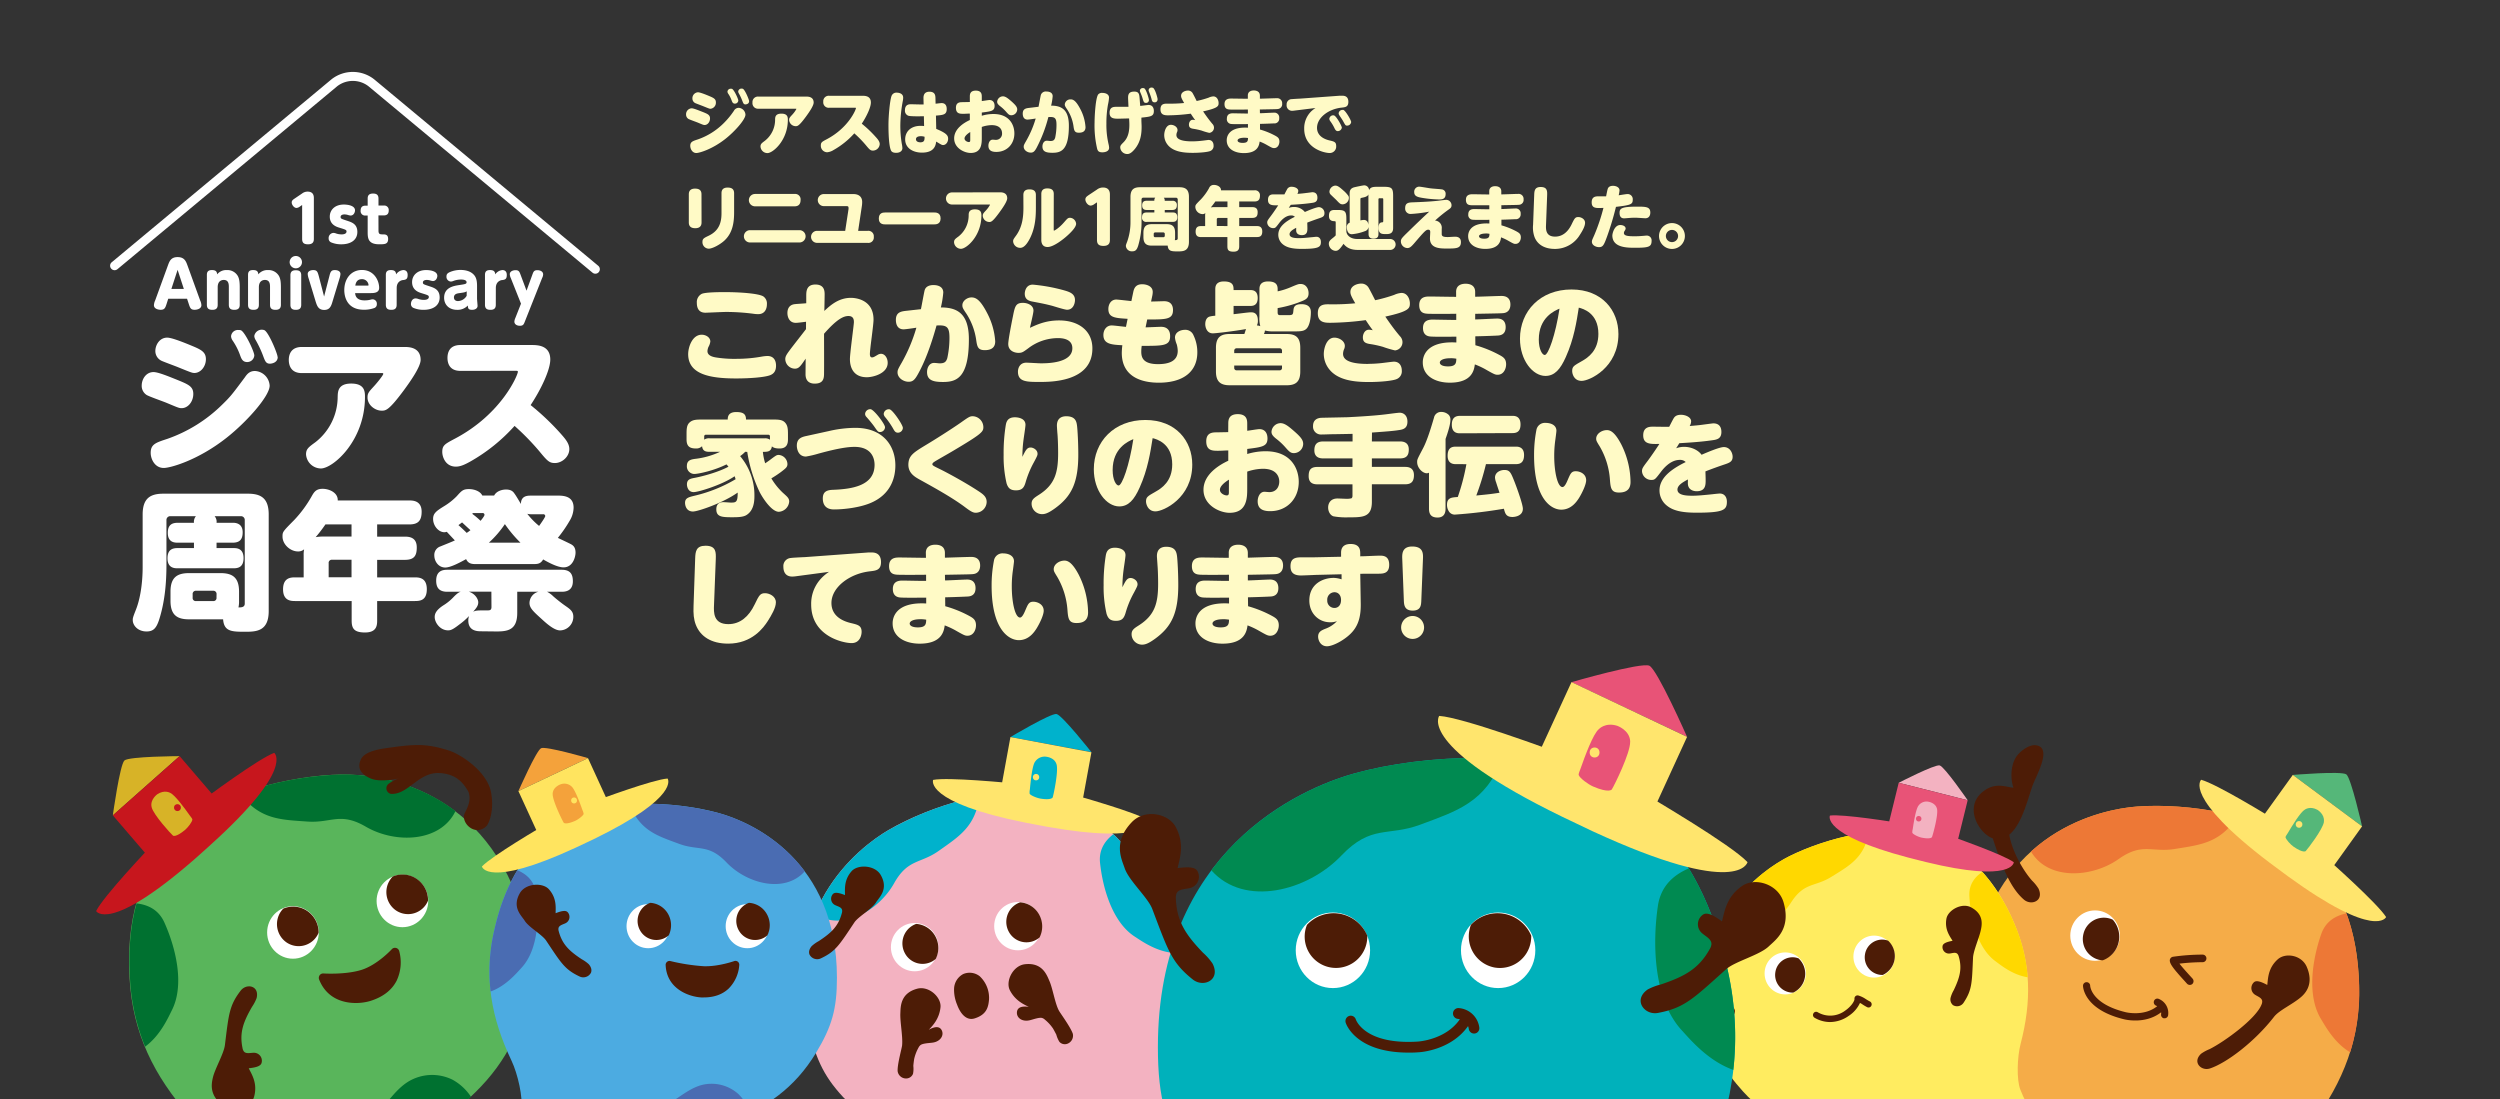 <svg xmlns="http://www.w3.org/2000/svg" xmlns:xlink="http://www.w3.org/1999/xlink" viewBox="0 0 1160 510"><rect x="0" y="0" width="1160" height="510" fill="#333333" stroke="none"/><defs><style>.cls-1{fill:none;}.cls-2{clip-path:url(#clip-path);}.cls-3{fill:#e3007f;}.cls-4{clip-path:url(#clip-path-2);}.cls-5{fill:#e52d8a;}.cls-6{clip-path:url(#clip-path-3);}.cls-7{fill:#e50012;}.cls-8{fill:#e73822;}.cls-9{fill:#fff;}.cls-10{clip-path:url(#clip-path-4);}.cls-11{fill:#f3b2c1;}.cls-12{fill:#4d1c06;}.cls-13{fill:#00b2cc;}.cls-14{fill:#ffe56d;}.cls-15{fill:#f5ac48;}.cls-16{fill:#ed7836;}.cls-17{fill:#55b779;}.cls-18{fill:#ffec60;}.cls-19{fill:#ffd800;}.cls-20{fill:#e85377;}.cls-21{fill:#00b1bb;}.cls-22{fill:#008a51;}.cls-23{fill:#59b55b;}.cls-24{fill:#007130;}.cls-25{fill:#d7b327;}.cls-26{fill:#c7161d;}.cls-27{fill:#4cabe1;}.cls-28{fill:#4a6cb2;}.cls-29{fill:#f4a23b;}.cls-30{fill:#ffe45f;}.cls-31{fill:#fffac6;}</style><clipPath id="clip-path"><rect class="cls-1" x="-844.78" y="40.43" width="567.08" height="250.12"/></clipPath><clipPath id="clip-path-2"><rect class="cls-1" x="-1065.22" y="40.52" width="1247.04" height="257.24" rx="16.91"/></clipPath><clipPath id="clip-path-3"><rect class="cls-1" x="-173" y="-0.12" width="52" height="52"/></clipPath><clipPath id="clip-path-4"><rect class="cls-1" x="32.05" y="285.06" width="1085.2" height="226.02"/></clipPath></defs><g id="原稿"><g class="cls-2"><rect class="cls-3" x="-1065.22" y="40.52" width="1247.04" height="257.24" rx="18.79"/><g class="cls-4"><rect class="cls-5" x="-3.02" y="39.61" width="18.18" height="18.18"/><rect class="cls-5" x="15.29" y="57.92" width="18.18" height="18.18"/><rect class="cls-5" x="33.61" y="39.61" width="18.18" height="18.18"/><rect class="cls-5" x="51.92" y="57.92" width="18.18" height="18.18"/><rect class="cls-5" x="70.24" y="39.61" width="18.18" height="18.18"/><rect class="cls-5" x="88.55" y="57.92" width="18.18" height="18.18"/><rect class="cls-5" x="106.86" y="39.61" width="18.18" height="18.18"/><rect class="cls-5" x="125.18" y="57.92" width="18.18" height="18.18"/><rect class="cls-5" x="-3.02" y="76.27" width="18.18" height="18.18"/><rect class="cls-5" x="15.29" y="94.59" width="18.18" height="18.18"/><rect class="cls-5" x="33.61" y="76.27" width="18.18" height="18.18"/><rect class="cls-5" x="51.92" y="94.59" width="18.18" height="18.18"/><rect class="cls-5" x="70.24" y="76.27" width="18.18" height="18.18"/><rect class="cls-5" x="88.55" y="94.59" width="18.18" height="18.18"/><rect class="cls-5" x="106.86" y="76.27" width="18.18" height="18.18"/><rect class="cls-5" x="125.18" y="94.59" width="18.18" height="18.18"/><rect class="cls-5" x="-3.02" y="112.94" width="18.18" height="18.18"/><rect class="cls-5" x="15.29" y="131.25" width="18.18" height="18.18"/><rect class="cls-5" x="33.61" y="112.94" width="18.18" height="18.18"/><rect class="cls-5" x="51.92" y="131.25" width="18.18" height="18.18"/><rect class="cls-5" x="70.24" y="112.94" width="18.18" height="18.18"/><rect class="cls-5" x="88.55" y="131.25" width="18.18" height="18.18"/><rect class="cls-5" x="106.86" y="112.94" width="18.18" height="18.18"/><rect class="cls-5" x="125.18" y="131.25" width="18.18" height="18.18"/><rect class="cls-5" x="-3.02" y="149.6" width="18.18" height="18.18"/><rect class="cls-5" x="15.29" y="167.91" width="18.18" height="18.18"/><rect class="cls-5" x="33.61" y="149.6" width="18.18" height="18.18"/><rect class="cls-5" x="51.92" y="167.91" width="18.18" height="18.18"/><rect class="cls-5" x="70.24" y="149.6" width="18.18" height="18.18"/><rect class="cls-5" x="88.55" y="167.91" width="18.18" height="18.18"/><rect class="cls-5" x="106.86" y="149.6" width="18.18" height="18.18"/><rect class="cls-5" x="125.18" y="167.91" width="18.18" height="18.18"/><rect class="cls-5" x="-3.02" y="186.26" width="18.18" height="18.18"/><rect class="cls-5" x="15.29" y="204.58" width="18.18" height="18.18"/><rect class="cls-5" x="33.61" y="186.26" width="18.18" height="18.18"/><rect class="cls-5" x="51.92" y="204.58" width="18.18" height="18.18"/><rect class="cls-5" x="70.24" y="186.26" width="18.18" height="18.18"/><rect class="cls-5" x="88.55" y="204.58" width="18.18" height="18.18"/><rect class="cls-5" x="106.86" y="186.26" width="18.18" height="18.18"/><rect class="cls-5" x="125.18" y="204.58" width="18.18" height="18.18"/><rect class="cls-5" x="-3.02" y="222.93" width="18.18" height="18.18"/><rect class="cls-5" x="15.29" y="241.24" width="18.18" height="18.18"/><rect class="cls-5" x="33.61" y="222.93" width="18.18" height="18.18"/><rect class="cls-5" x="51.92" y="241.24" width="18.18" height="18.18"/><rect class="cls-5" x="70.24" y="222.93" width="18.18" height="18.18"/><rect class="cls-5" x="88.55" y="241.24" width="18.18" height="18.18"/><rect class="cls-5" x="106.86" y="222.93" width="18.18" height="18.18"/><rect class="cls-5" x="125.18" y="241.24" width="18.18" height="18.18"/><rect class="cls-5" x="-3.02" y="259.59" width="18.18" height="18.18"/><rect class="cls-5" x="15.29" y="277.9" width="18.18" height="18.18"/><rect class="cls-5" x="33.61" y="259.59" width="18.18" height="18.18"/><rect class="cls-5" x="51.92" y="277.9" width="18.18" height="18.18"/><rect class="cls-5" x="70.24" y="259.59" width="18.18" height="18.18"/><rect class="cls-5" x="88.55" y="277.9" width="18.18" height="18.18"/><rect class="cls-5" x="106.86" y="259.59" width="18.18" height="18.18"/><rect class="cls-5" x="125.18" y="277.9" width="18.18" height="18.18"/><rect class="cls-5" x="145.33" y="39.61" width="18.18" height="18.18"/><rect class="cls-5" x="163.64" y="57.92" width="18.18" height="18.18"/><rect class="cls-5" x="145.33" y="76.27" width="18.18" height="18.18"/><rect class="cls-5" x="163.64" y="94.59" width="18.18" height="18.18"/><rect class="cls-5" x="145.33" y="112.94" width="18.18" height="18.18"/><rect class="cls-5" x="163.64" y="131.25" width="18.18" height="18.18"/><rect class="cls-5" x="145.33" y="149.6" width="18.18" height="18.18"/><rect class="cls-5" x="163.64" y="167.91" width="18.18" height="18.18"/><rect class="cls-5" x="145.33" y="186.26" width="18.18" height="18.18"/><rect class="cls-5" x="163.64" y="204.58" width="18.18" height="18.18"/><rect class="cls-5" x="145.33" y="222.93" width="18.18" height="18.18"/><rect class="cls-5" x="163.64" y="241.24" width="18.18" height="18.18"/><rect class="cls-5" x="145.33" y="259.59" width="18.18" height="18.18"/><rect class="cls-5" x="163.64" y="277.9" width="18.18" height="18.18"/></g></g><g class="cls-6"><rect class="cls-7" x="-173" y="-79.1" width="1803.01" height="371.93" rx="18.79"/><rect class="cls-8" x="12.35" y="-0.92" width="26.28" height="26.28"/><rect class="cls-8" x="65.31" y="-0.92" width="26.28" height="26.28"/><rect class="cls-8" x="118.27" y="-0.92" width="26.28" height="26.28"/><rect class="cls-8" x="171.22" y="-0.92" width="26.28" height="26.28"/><rect class="cls-8" x="224.18" y="-0.92" width="26.28" height="26.28"/><rect class="cls-8" x="277.14" y="-0.92" width="26.28" height="26.28"/><rect class="cls-8" x="330.1" y="-0.92" width="26.28" height="26.28"/><rect class="cls-8" x="383.05" y="-0.92" width="26.28" height="26.28"/><rect class="cls-8" x="436.01" y="-0.92" width="26.28" height="26.28"/><rect class="cls-8" x="488.97" y="-0.92" width="26.28" height="26.28"/><rect class="cls-8" x="541.93" y="-0.92" width="26.28" height="26.28"/><rect class="cls-8" x="594.88" y="-0.92" width="26.28" height="26.28"/><rect class="cls-8" x="647.84" y="-0.92" width="26.28" height="26.28"/><rect class="cls-8" x="700.8" y="-0.92" width="26.28" height="26.28"/><rect class="cls-8" x="753.76" y="-0.92" width="26.28" height="26.28"/><rect class="cls-8" x="806.71" y="-0.92" width="26.28" height="26.28"/><rect class="cls-8" x="859.67" y="-0.92" width="26.28" height="26.28"/><rect class="cls-8" x="912.63" y="-0.92" width="26.28" height="26.28"/><rect class="cls-8" x="965.58" y="-0.92" width="26.28" height="26.28"/><rect class="cls-8" x="1018.54" y="-0.92" width="26.28" height="26.28"/><rect class="cls-8" x="1071.5" y="-0.92" width="26.28" height="26.28"/><rect class="cls-8" x="1124.46" y="-0.92" width="26.28" height="26.28"/><rect class="cls-8" x="-14.13" y="25.61" width="26.28" height="26.28"/><rect class="cls-8" x="12.35" y="52.09" width="26.28" height="26.28"/><rect class="cls-8" x="38.83" y="25.61" width="26.28" height="26.28"/><rect class="cls-8" x="65.31" y="52.09" width="26.28" height="26.28"/><rect class="cls-8" x="91.79" y="25.61" width="26.28" height="26.28"/><rect class="cls-8" x="118.27" y="52.09" width="26.28" height="26.28"/><rect class="cls-8" x="144.74" y="25.61" width="26.28" height="26.28"/><rect class="cls-8" x="171.22" y="52.09" width="26.28" height="26.28"/><rect class="cls-8" x="197.7" y="25.61" width="26.28" height="26.28"/><rect class="cls-8" x="224.18" y="52.09" width="26.28" height="26.28"/><rect class="cls-8" x="250.66" y="25.61" width="26.28" height="26.28"/><rect class="cls-8" x="277.14" y="52.09" width="26.28" height="26.28"/><rect class="cls-8" x="303.62" y="25.61" width="26.28" height="26.28"/><rect class="cls-8" x="330.1" y="52.09" width="26.28" height="26.28"/><rect class="cls-8" x="356.57" y="25.61" width="26.28" height="26.28"/><rect class="cls-8" x="383.05" y="52.09" width="26.28" height="26.28"/><rect class="cls-8" x="409.53" y="25.61" width="26.28" height="26.28"/><rect class="cls-8" x="436.01" y="52.09" width="26.28" height="26.28"/><rect class="cls-8" x="462.49" y="25.61" width="26.28" height="26.28"/><rect class="cls-8" x="488.97" y="52.09" width="26.28" height="26.28"/><rect class="cls-8" x="515.45" y="25.61" width="26.28" height="26.28"/><rect class="cls-8" x="541.93" y="52.09" width="26.28" height="26.28"/><rect class="cls-8" x="568.4" y="25.61" width="26.28" height="26.28"/><rect class="cls-8" x="594.88" y="52.09" width="26.28" height="26.28"/><rect class="cls-8" x="621.36" y="25.61" width="26.28" height="26.28"/><rect class="cls-8" x="647.84" y="52.09" width="26.28" height="26.28"/><rect class="cls-8" x="674.32" y="25.61" width="26.28" height="26.28"/><rect class="cls-8" x="700.8" y="52.09" width="26.28" height="26.28"/><rect class="cls-8" x="727.28" y="25.61" width="26.28" height="26.28"/><rect class="cls-8" x="753.76" y="52.09" width="26.28" height="26.28"/><rect class="cls-8" x="780.23" y="25.61" width="26.28" height="26.28"/><rect class="cls-8" x="806.71" y="52.09" width="26.28" height="26.28"/><rect class="cls-8" x="833.19" y="25.61" width="26.28" height="26.28"/><rect class="cls-8" x="859.67" y="52.09" width="26.28" height="26.28"/><rect class="cls-8" x="886.15" y="25.61" width="26.28" height="26.28"/><rect class="cls-8" x="912.63" y="52.09" width="26.28" height="26.28"/><rect class="cls-8" x="939.11" y="25.61" width="26.28" height="26.28"/><rect class="cls-8" x="965.58" y="52.09" width="26.28" height="26.28"/><rect class="cls-8" x="992.06" y="25.61" width="26.28" height="26.28"/><rect class="cls-8" x="1018.54" y="52.09" width="26.28" height="26.28"/><rect class="cls-8" x="1045.02" y="25.61" width="26.28" height="26.28"/><rect class="cls-8" x="1071.5" y="52.09" width="26.28" height="26.28"/><rect class="cls-8" x="1097.98" y="25.61" width="26.28" height="26.28"/><rect class="cls-8" x="1124.46" y="52.09" width="26.28" height="26.28"/><rect class="cls-8" x="1150.94" y="25.61" width="26.28" height="26.28"/><rect class="cls-8" x="-14.13" y="78.62" width="26.28" height="26.28"/><rect class="cls-8" x="12.35" y="105.1" width="26.28" height="26.28"/><rect class="cls-8" x="38.83" y="78.62" width="26.28" height="26.28"/><rect class="cls-8" x="65.31" y="105.1" width="26.28" height="26.28"/><rect class="cls-8" x="91.79" y="78.62" width="26.28" height="26.28"/><rect class="cls-8" x="118.27" y="105.1" width="26.28" height="26.28"/><rect class="cls-8" x="144.74" y="78.62" width="26.28" height="26.28"/><rect class="cls-8" x="171.22" y="105.1" width="26.28" height="26.28"/><rect class="cls-8" x="197.7" y="78.62" width="26.28" height="26.28"/><rect class="cls-8" x="224.18" y="105.1" width="26.28" height="26.28"/><rect class="cls-8" x="250.66" y="78.62" width="26.28" height="26.28"/><rect class="cls-8" x="277.14" y="105.1" width="26.28" height="26.28"/><rect class="cls-8" x="303.62" y="78.62" width="26.28" height="26.28"/><rect class="cls-8" x="330.1" y="105.1" width="26.28" height="26.28"/><rect class="cls-8" x="356.57" y="78.62" width="26.28" height="26.28"/><rect class="cls-8" x="383.05" y="105.1" width="26.28" height="26.28"/><rect class="cls-8" x="409.53" y="78.62" width="26.28" height="26.28"/><rect class="cls-8" x="436.01" y="105.1" width="26.28" height="26.28"/><rect class="cls-8" x="462.49" y="78.62" width="26.28" height="26.28"/><rect class="cls-8" x="488.97" y="105.1" width="26.28" height="26.28"/><rect class="cls-8" x="515.45" y="78.62" width="26.28" height="26.28"/><rect class="cls-8" x="541.93" y="105.1" width="26.28" height="26.28"/><rect class="cls-8" x="568.4" y="78.62" width="26.28" height="26.28"/><rect class="cls-8" x="594.88" y="105.1" width="26.28" height="26.28"/><rect class="cls-8" x="621.36" y="78.62" width="26.28" height="26.28"/><rect class="cls-8" x="647.84" y="105.1" width="26.28" height="26.28"/><rect class="cls-8" x="674.32" y="78.62" width="26.28" height="26.28"/><rect class="cls-8" x="700.8" y="105.1" width="26.28" height="26.28"/><rect class="cls-8" x="727.28" y="78.62" width="26.28" height="26.28"/><rect class="cls-8" x="753.76" y="105.1" width="26.28" height="26.28"/><rect class="cls-8" x="780.23" y="78.62" width="26.28" height="26.28"/><rect class="cls-8" x="806.71" y="105.1" width="26.28" height="26.28"/><rect class="cls-8" x="833.19" y="78.62" width="26.28" height="26.28"/><rect class="cls-8" x="859.67" y="105.1" width="26.28" height="26.28"/><rect class="cls-8" x="886.15" y="78.62" width="26.28" height="26.28"/><rect class="cls-8" x="912.63" y="105.1" width="26.28" height="26.28"/><rect class="cls-8" x="939.11" y="78.62" width="26.28" height="26.28"/><rect class="cls-8" x="965.58" y="105.1" width="26.28" height="26.28"/><rect class="cls-8" x="992.06" y="78.62" width="26.28" height="26.28"/><rect class="cls-8" x="1018.54" y="105.1" width="26.28" height="26.28"/><rect class="cls-8" x="1045.02" y="78.62" width="26.28" height="26.28"/><rect class="cls-8" x="1071.5" y="105.1" width="26.28" height="26.28"/><rect class="cls-8" x="1097.98" y="78.62" width="26.28" height="26.28"/><rect class="cls-8" x="1124.46" y="105.1" width="26.28" height="26.28"/><rect class="cls-8" x="1150.94" y="78.62" width="26.28" height="26.28"/><rect class="cls-8" x="-14.13" y="131.63" width="26.28" height="26.28"/><rect class="cls-8" x="12.35" y="158.11" width="26.28" height="26.28"/><rect class="cls-8" x="38.83" y="131.63" width="26.28" height="26.28"/><rect class="cls-8" x="65.31" y="158.11" width="26.28" height="26.28"/><rect class="cls-8" x="91.79" y="131.63" width="26.28" height="26.28"/><rect class="cls-8" x="118.27" y="158.11" width="26.28" height="26.28"/><rect class="cls-8" x="144.74" y="131.63" width="26.28" height="26.28"/><rect class="cls-8" x="171.22" y="158.11" width="26.28" height="26.28"/><rect class="cls-8" x="197.7" y="131.63" width="26.28" height="26.28"/><rect class="cls-8" x="224.18" y="158.11" width="26.28" height="26.28"/><rect class="cls-8" x="250.66" y="131.63" width="26.28" height="26.28"/><rect class="cls-8" x="277.14" y="158.11" width="26.28" height="26.28"/><rect class="cls-8" x="303.62" y="131.63" width="26.28" height="26.28"/><rect class="cls-8" x="330.1" y="158.11" width="26.28" height="26.28"/><rect class="cls-8" x="356.57" y="131.63" width="26.28" height="26.28"/><rect class="cls-8" x="383.05" y="158.11" width="26.28" height="26.28"/><rect class="cls-8" x="409.53" y="131.63" width="26.28" height="26.28"/><rect class="cls-8" x="436.01" y="158.11" width="26.28" height="26.28"/><rect class="cls-8" x="462.49" y="131.63" width="26.28" height="26.28"/><rect class="cls-8" x="488.97" y="158.11" width="26.28" height="26.28"/><rect class="cls-8" x="515.45" y="131.63" width="26.28" height="26.28"/><rect class="cls-8" x="541.93" y="158.11" width="26.28" height="26.28"/><rect class="cls-8" x="568.4" y="131.63" width="26.28" height="26.28"/><rect class="cls-8" x="594.88" y="158.11" width="26.28" height="26.28"/><rect class="cls-8" x="621.36" y="131.63" width="26.28" height="26.28"/><rect class="cls-8" x="647.84" y="158.11" width="26.28" height="26.28"/><rect class="cls-8" x="674.32" y="131.63" width="26.28" height="26.28"/><rect class="cls-8" x="700.8" y="158.11" width="26.28" height="26.28"/><rect class="cls-8" x="727.28" y="131.63" width="26.28" height="26.28"/><rect class="cls-8" x="753.76" y="158.11" width="26.28" height="26.28"/><rect class="cls-8" x="780.23" y="131.63" width="26.28" height="26.28"/><rect class="cls-8" x="806.71" y="158.11" width="26.28" height="26.28"/><rect class="cls-8" x="833.19" y="131.63" width="26.28" height="26.28"/><rect class="cls-8" x="859.67" y="158.11" width="26.28" height="26.28"/><rect class="cls-8" x="886.15" y="131.63" width="26.28" height="26.28"/><rect class="cls-8" x="912.63" y="158.11" width="26.28" height="26.28"/><rect class="cls-8" x="939.11" y="131.63" width="26.28" height="26.28"/><rect class="cls-8" x="965.58" y="158.11" width="26.28" height="26.28"/><rect class="cls-8" x="992.06" y="131.63" width="26.28" height="26.28"/><rect class="cls-8" x="1018.54" y="158.11" width="26.28" height="26.28"/><rect class="cls-8" x="1045.02" y="131.63" width="26.28" height="26.28"/><rect class="cls-8" x="1071.5" y="158.11" width="26.28" height="26.28"/><rect class="cls-8" x="1097.98" y="131.63" width="26.28" height="26.28"/><rect class="cls-8" x="1124.46" y="158.11" width="26.28" height="26.28"/><rect class="cls-8" x="1150.94" y="131.63" width="26.28" height="26.28"/><rect class="cls-8" x="-14.13" y="184.64" width="26.28" height="26.28"/><rect class="cls-8" x="12.35" y="211.11" width="26.28" height="26.28"/><rect class="cls-8" x="38.83" y="184.64" width="26.28" height="26.28"/><rect class="cls-8" x="65.31" y="211.11" width="26.28" height="26.28"/><rect class="cls-8" x="91.79" y="184.64" width="26.28" height="26.28"/><rect class="cls-8" x="118.27" y="211.11" width="26.28" height="26.28"/><rect class="cls-8" x="144.74" y="184.64" width="26.28" height="26.28"/><rect class="cls-8" x="171.22" y="211.11" width="26.28" height="26.28"/><rect class="cls-8" x="197.7" y="184.64" width="26.28" height="26.28"/><rect class="cls-8" x="224.18" y="211.11" width="26.28" height="26.28"/><rect class="cls-8" x="250.66" y="184.64" width="26.28" height="26.28"/><rect class="cls-8" x="277.14" y="211.11" width="26.28" height="26.28"/><rect class="cls-8" x="303.62" y="184.64" width="26.28" height="26.28"/><rect class="cls-8" x="330.1" y="211.11" width="26.28" height="26.28"/><rect class="cls-8" x="356.57" y="184.64" width="26.28" height="26.28"/><rect class="cls-8" x="383.05" y="211.11" width="26.28" height="26.28"/><rect class="cls-8" x="409.53" y="184.64" width="26.28" height="26.28"/><rect class="cls-8" x="436.01" y="211.11" width="26.28" height="26.28"/><rect class="cls-8" x="462.49" y="184.64" width="26.28" height="26.28"/><rect class="cls-8" x="488.97" y="211.11" width="26.28" height="26.28"/><rect class="cls-8" x="515.45" y="184.64" width="26.28" height="26.28"/><rect class="cls-8" x="541.93" y="211.11" width="26.28" height="26.28"/><rect class="cls-8" x="568.4" y="184.64" width="26.28" height="26.28"/><rect class="cls-8" x="594.88" y="211.11" width="26.28" height="26.28"/><rect class="cls-8" x="621.36" y="184.64" width="26.28" height="26.28"/><rect class="cls-8" x="647.84" y="211.11" width="26.28" height="26.28"/><rect class="cls-8" x="674.32" y="184.64" width="26.28" height="26.28"/><rect class="cls-8" x="700.8" y="211.11" width="26.28" height="26.28"/><rect class="cls-8" x="727.28" y="184.64" width="26.28" height="26.28"/><rect class="cls-8" x="753.76" y="211.11" width="26.28" height="26.28"/><rect class="cls-8" x="780.23" y="184.64" width="26.28" height="26.28"/><rect class="cls-8" x="806.71" y="211.11" width="26.28" height="26.28"/><rect class="cls-8" x="833.19" y="184.64" width="26.28" height="26.28"/><rect class="cls-8" x="859.67" y="211.11" width="26.28" height="26.28"/><rect class="cls-8" x="886.15" y="184.64" width="26.28" height="26.28"/><rect class="cls-8" x="912.63" y="211.11" width="26.28" height="26.28"/><rect class="cls-8" x="939.11" y="184.64" width="26.28" height="26.28"/><rect class="cls-8" x="965.58" y="211.11" width="26.28" height="26.28"/><rect class="cls-8" x="992.06" y="184.64" width="26.28" height="26.28"/><rect class="cls-8" x="1018.54" y="211.11" width="26.28" height="26.28"/><rect class="cls-8" x="1045.02" y="184.64" width="26.28" height="26.28"/><rect class="cls-8" x="1071.5" y="211.11" width="26.28" height="26.28"/><rect class="cls-8" x="1097.98" y="184.64" width="26.28" height="26.28"/><rect class="cls-8" x="1124.46" y="211.11" width="26.28" height="26.28"/><rect class="cls-8" x="1150.94" y="184.64" width="26.28" height="26.28"/><rect class="cls-8" x="-14.13" y="237.64" width="26.28" height="26.28"/><rect class="cls-8" x="12.35" y="264.12" width="26.28" height="26.28"/><rect class="cls-8" x="38.83" y="237.64" width="26.28" height="26.28"/><rect class="cls-8" x="65.31" y="264.12" width="26.28" height="26.28"/><rect class="cls-8" x="91.79" y="237.64" width="26.28" height="26.28"/><rect class="cls-8" x="118.27" y="264.12" width="26.28" height="26.28"/><rect class="cls-8" x="144.74" y="237.64" width="26.28" height="26.28"/><rect class="cls-8" x="171.22" y="264.12" width="26.28" height="26.28"/><rect class="cls-8" x="197.7" y="237.64" width="26.28" height="26.28"/><rect class="cls-8" x="224.18" y="264.12" width="26.28" height="26.28"/><rect class="cls-8" x="250.66" y="237.64" width="26.28" height="26.28"/><rect class="cls-8" x="277.14" y="264.12" width="26.28" height="26.28"/><rect class="cls-8" x="303.62" y="237.64" width="26.28" height="26.28"/><rect class="cls-8" x="330.1" y="264.12" width="26.28" height="26.28"/><rect class="cls-8" x="356.57" y="237.64" width="26.28" height="26.28"/><rect class="cls-8" x="383.05" y="264.12" width="26.28" height="26.28"/><rect class="cls-8" x="409.53" y="237.64" width="26.28" height="26.28"/><rect class="cls-8" x="436.01" y="264.12" width="26.28" height="26.28"/><rect class="cls-8" x="462.49" y="237.64" width="26.28" height="26.28"/><rect class="cls-8" x="488.97" y="264.12" width="26.28" height="26.28"/><rect class="cls-8" x="515.45" y="237.64" width="26.28" height="26.28"/><rect class="cls-8" x="541.93" y="264.12" width="26.28" height="26.28"/><rect class="cls-8" x="568.4" y="237.64" width="26.28" height="26.28"/><rect class="cls-8" x="594.88" y="264.12" width="26.28" height="26.28"/><rect class="cls-8" x="621.36" y="237.64" width="26.28" height="26.28"/><rect class="cls-8" x="647.84" y="264.12" width="26.28" height="26.28"/><rect class="cls-8" x="674.32" y="237.64" width="26.28" height="26.28"/><rect class="cls-8" x="700.8" y="264.12" width="26.28" height="26.28"/><rect class="cls-8" x="727.28" y="237.64" width="26.28" height="26.28"/><rect class="cls-8" x="753.76" y="264.12" width="26.28" height="26.28"/><rect class="cls-8" x="780.23" y="237.64" width="26.28" height="26.28"/><rect class="cls-8" x="806.71" y="264.12" width="26.28" height="26.28"/><rect class="cls-8" x="833.19" y="237.64" width="26.28" height="26.28"/><rect class="cls-8" x="859.67" y="264.12" width="26.28" height="26.28"/><rect class="cls-8" x="886.15" y="237.64" width="26.28" height="26.28"/><rect class="cls-8" x="912.63" y="264.12" width="26.28" height="26.28"/><rect class="cls-8" x="939.11" y="237.64" width="26.28" height="26.28"/><rect class="cls-8" x="965.58" y="264.12" width="26.28" height="26.28"/><rect class="cls-8" x="992.06" y="237.64" width="26.28" height="26.28"/><rect class="cls-8" x="1018.54" y="264.12" width="26.28" height="26.28"/><rect class="cls-8" x="1045.02" y="237.64" width="26.28" height="26.28"/><rect class="cls-8" x="1071.5" y="264.12" width="26.28" height="26.28"/><rect class="cls-8" x="1097.98" y="237.64" width="26.28" height="26.28"/><rect class="cls-8" x="1124.46" y="264.12" width="26.28" height="26.28"/><rect class="cls-8" x="1150.94" y="237.64" width="26.28" height="26.28"/><rect class="cls-1" x="-202.51" y="-369.76" width="819.91" height="370.33"/></g><path class="cls-9" d="M71.25,172.64c2.15,0,7.16,2.09,10.65,3.48,5.42,2.22,7.79,3.12,7.79,6.67s-2.43,6.6-5.43,6.6c-1.18,0-1.74-.28-6.89-2.43-1.46-.63-8.07-2.92-9.33-3.69a5,5,0,0,1-2.29-4.3C65.75,175.91,67.76,172.64,71.25,172.64ZM69.92,210.1c0-4,2.44-4.73,7.73-6.47a68.2,68.2,0,0,0,25.41-15.84c4-3.89,4.59-4.72,10.51-12.65,1-1.46,2.16-3,4.73-3a7.21,7.21,0,0,1,6.82,6.81c0,4.86-10.71,16.88-20,24.18-13.3,10.49-26.11,14-29.1,14C71.94,217.18,69.92,213.15,69.92,210.1Zm7.66-53.44c2.3,0,8.49,2.57,11.35,3.75,4.38,1.81,6.61,2.92,6.61,6.26s-2.37,6.39-5.36,6.39c-1,0-1.67-.28-7.66-2.71-1.18-.49-6.47-2.43-7.52-2.92a5,5,0,0,1-2.92-4.58C72.08,160.13,74,156.66,77.58,156.66ZM118,164.93a3.29,3.29,0,0,1-3.34,3.06c-2.15,0-2.71-1.67-3.27-3.2a29.32,29.32,0,0,0-3.48-6.81,4,4,0,0,1-.7-1.94,3.18,3.18,0,0,1,3.49-2.92,2.7,2.7,0,0,1,1.11.14C113.71,154.09,118,163.19,118,164.93Zm10.86.76c0,2.51-2.64,3.06-3.62,3.06-1.8,0-2.22-1.18-3-3.19a49.6,49.6,0,0,0-3.62-7.79,4,4,0,0,1-.63-1.87,3.52,3.52,0,0,1,4.67-2.71C124.64,154.09,128.81,164.17,128.81,165.69Z"/><path class="cls-9" d="M187.79,161c1.67,0,7.38,0,7.38,6,0,3.19-4.73,9.93-7.8,14.1-7,9.45-8.42,9.45-10.3,9.45-3,0-6.54-2.57-6.54-6.11,0-1.95.55-2.57,2.92-5.15,1.67-1.8,4.39-5.21,4.39-5.83,0-.35-.35-.35-.63-.35H140c-5,0-6-3.61-6-6.11,0-2.23.84-6,6-6ZM142,210.86c0-2.5,1.11-3.33,4.38-5.7a26.8,26.8,0,0,0,10.3-21c.07-2.36.07-6.19,6.27-6.19s6.4,3.62,6.4,6.19c0,20.43-14.89,33.21-20.46,33.21A7,7,0,0,1,142,210.86Z"/><path class="cls-9" d="M213.63,172.09c-5.15,0-6-3.69-6-6s.77-6,6-6h33c2.57,0,8.7,0,8.7,6.75,0,4.79-4.32,13.89-9.12,21.12a116.23,116.23,0,0,1,13.85,13.13c2.09,2.37,4.11,4.59,4.11,7.3,0,3.47-3.34,6.46-6.69,6.46-2.64,0-3.55-1-7.31-5.56a115,115,0,0,0-11.41-11.67,81.22,81.22,0,0,1-20.68,16.61c-2.15,1.18-4.31,2.29-6.54,2.29-4.94,0-6.33-4.66-6.33-6.81,0-3.06,1.18-3.68,5.77-6.12,21.86-11.46,29.31-29.67,29.31-31.06,0-.48-.28-.48-1.32-.48Z"/><path class="cls-9" d="M79.11,278.77v-4.24c0-6.74,3.2-8.61,8.7-8.61h14.41c5.5,0,8.7,1.87,8.7,8.61v4.24a12.54,12.54,0,0,1-.27,3.06c.9,0,2.92.14,2.92-1.74v-38.7a1.76,1.76,0,0,0-1.88-1.88H99.58a3.92,3.92,0,0,1,.9,3.06h7.66c2.37,0,4.46,1.11,4.46,4.38,0,3.61-1.61,4.86-4.74,4.86h-7.38v2.5h7.87c1.46,0,4.66.07,4.66,4.66,0,4.24-2.57,4.72-4.66,4.72H82.45c-1.46,0-4.73-.07-4.73-4.65,0-4.24,2.57-4.73,4.73-4.73H90v-2.5H82.59c-1.67,0-4.73-.14-4.73-4.59,0-4,2.3-4.65,4.73-4.65H90a4,4,0,0,1,.91-3.06H79.11a1.76,1.76,0,0,0-1.88,1.88V262c0,8.62-.76,17.17-3.34,25.37C72.57,291.49,71.18,293,68,293c-4.1,0-6.4-2.85-6.4-5.28,0-.77,0-1.12,1.32-4.45,2.86-7,3.27-15.91,3.27-19.94v-24.6c0-7.65,3.69-9.66,9.61-9.66H115c6,0,9.68,2,9.68,9.66v44.82c0,9.17-5.5,9.59-10.72,9.59-6.48,0-10-.07-10.44-5.77H87.81C82.31,287.39,79.11,285.51,79.11,278.77Zm21.37-3a1.48,1.48,0,0,0-1.6-1.66H91a1.48,1.48,0,0,0-1.61,1.66v1.53a1.43,1.43,0,0,0,1.61,1.6h7.86a1.43,1.43,0,0,0,1.6-1.6Z"/><path class="cls-9" d="M190,232.22c1.39,0,5.64,0,5.64,5.21,0,4.24-1.74,5.9-5.64,5.9H175V249h12.88c2.3,0,5.5.49,5.5,5,0,3.76-1.11,5.77-5.5,5.77H175v8.13h17.48c2.15,0,5.56.28,5.56,5.49s-3.13,5.49-5.56,5.49H175v9.1c0,2.37-.35,5.49-5.64,5.49-5,0-6.19-1.8-6.19-5.49v-9.1H136.9c-1.81,0-5.56-.07-5.56-5.42s3.48-5.56,5.56-5.56h4V257.65a12.61,12.61,0,0,1,.21-2.78,4.08,4.08,0,0,1-2.85,1c-3.55,0-7.17-3.27-7.17-6.88,0-2.22.07-2.29,5.43-7.71A55.6,55.6,0,0,0,144.77,230c1.11-1.94,2.09-3.19,4.94-3.19,3.07,0,7.17,1.8,7,5.42Zm-39,11.11a67.35,67.35,0,0,1-4.53,5.91,18.87,18.87,0,0,1,3.06-.28h13.58v-5.63Zm12.11,24.53v-8.13H154.1a1.43,1.43,0,0,0-1.6,1.6v6.53Z"/><path class="cls-9" d="M229.29,229.92c1.11-2.15,3.83-2.78,5.5-2.78,2.58,0,3.41,1.11,4,2,.56.69,2.5,4,2.92,4.72,0-3.89,3.14-3.89,4.67-3.89h12.87c5.37,0,6.9,2.43,6.9,5.63a12.12,12.12,0,0,1-1.88,6.12,59.53,59.53,0,0,1-5.43,7.85c3.62,1.74,6.19,2.92,6.61,3.26.91.63,1.6,1.6,1.6,3.62,0,1.73-1.11,6.81-5.57,6.81-2.78,0-7.1-2.3-9.46-3.69-1.12,2-2.51,2.16-4.32,2.16H220.59c-1.53,0-3.34-.14-4.31-2.3-2.93,1.6-7.18,3.9-9.68,3.9-3.13,0-5.08-2.85-5.08-5.63a4.15,4.15,0,0,1,2.85-4.17c2.23-.91,5.71-2.29,6.68-2.78-1.25-1.32-3.13-3.34-3.75-4a3.51,3.51,0,0,1-1.12.21c-2.57,0-5.22-2.85-5.22-6.19,0-2.5,1.39-3.61,5-5.84a29.65,29.65,0,0,0,6-4.72c2.23-2.5,2.92-3.27,5.64-3.27,2.29,0,5.22.91,6.19,3Zm-6,63c-1.75,0-6-.07-6-5a6.29,6.29,0,0,1,.35-2.08,33.16,33.16,0,0,1-4.6,4c-3.2,2.5-4.11,2.64-5.15,2.64-3.69,0-6.19-3.61-6.19-6.18,0-1.67.83-3.27,3.82-5.29a23.28,23.28,0,0,0,4.95-4c1.95-2,2.64-2.22,3.27-2.43h-6.2c-3.48,0-5.15-1.6-5.15-5.14,0-4.38,2.72-5.07,5.15-5.07h53.05c4,0,5.22,2,5.22,5.35,0,4.72-3.76,4.86-5.22,4.86h-6.75a11.77,11.77,0,0,1,2.85,2.09c1.32,1.18,4,3.33,5.64,4.44,2.3,1.6,3.69,2.58,3.69,5.08a6.3,6.3,0,0,1-6.13,6.32c-2.64,0-6-2.92-8.56-5.28-4-3.61-5.64-5.14-5.64-7.5a5.48,5.48,0,0,1,4.11-5.15H240v9.8c0,7.85-4.24,8.62-9.61,8.62Zm-5-46.91c-.34-.34-.69-.62-3.89-3.61-.84.63-.91.69-1.68,1.25,2,1.81,2.79,2.57,3.83,3.61C217.39,246.74,217.88,246.32,218.29,246ZM228,274.53H217.53c3.06,1,4.38,3.55,4.38,4.94,0,1.66-1,2.78-2.36,4.37,1.32-.62,1.88-.62,6.61-.62,1.11,0,1.88-.07,1.88-1.6Zm-8.49-36.48c-.21.14-.21.21-.42.35a36,36,0,0,1,3.9,3.27c.28-.35,1.81-2.16,1.81-2.78a.82.82,0,0,0-.91-.84Zm22,13.76a57.8,57.8,0,0,1-7.24-8.62,47.76,47.76,0,0,1-7.44,8.62Zm4.81-13.2a6.37,6.37,0,0,1-1.67-.21,34.9,34.9,0,0,0,5.49,5.63c.56-.77,2.86-4,2.86-4.59a.87.87,0,0,0-1-.83Z"/><path class="cls-9" d="M139.17,95.82a3,3,0,0,1-1.58.67c-1.19,0-2.24-1.49-2.24-2.57,0-.87.7-1.34,1.34-1.78l3.48-2.36a4.17,4.17,0,0,1,2.54-.87c2.92,0,2.92,2.27,2.92,3.12v18.83c0,1.1-.29,2.5-2.69,2.5-2,0-2.75-.75-2.75-2.5V95.12Z"/><path class="cls-9" d="M156.08,108.38a8,8,0,0,0,2.4.38c2.13,0,2.31-1,2.31-1.29,0-.81-.35-.9-3.36-1.83-1.26-.38-4.41-1.37-4.41-5.13,0-3.15,2.45-5.6,6.48-5.6,2.13,0,5.23.56,5.23,2.71,0,.82-.55,2.39-2.07,2.39a5.33,5.33,0,0,1-1.29-.29,5.84,5.84,0,0,0-1.55-.23c-.93,0-1.78.35-1.78,1.16s.21.85,3.22,1.84c2,.67,4.55,1.49,4.55,5.13,0,3.88-3.24,5.74-7.42,5.74a12,12,0,0,1-4.76-.9,1.93,1.93,0,0,1-1.14-1.84,2.39,2.39,0,0,1,2.19-2.56A4.12,4.12,0,0,1,156.08,108.38Z"/><path class="cls-9" d="M175.62,107c0,1.63.65,1.75,1.9,1.75s2.57,0,2.57,2.15c0,2.45-1.66,2.45-4.14,2.45-5.35,0-5.35-3.06-5.35-5.91V100h-.88a2.07,2.07,0,0,1-2.39-2.28c0-2.13,1.43-2.3,2.39-2.3h.88V92.14c0-1.16.35-2.33,2.48-2.33,1.29,0,2.54.32,2.54,2.33v3.24H178a2.07,2.07,0,0,1,2.37,2.27c0,1.69-.88,2.31-2.37,2.31h-2.4Z"/><path class="cls-9" d="M77.3,141c-.62,1.95-1,2.74-2.75,2.74-1,0-3.13-.38-3.13-2.16a6.22,6.22,0,0,1,.59-2.21l5.9-16.21c.7-1.92,1.4-3.87,4.5-3.87s3.85,1.86,4.58,3.87l5.88,16.24a5.86,5.86,0,0,1,.58,2.21c0,1.66-2,2.13-3.13,2.13-1.78,0-2.1-.76-2.74-2.74l-.79-2.39H78.06Zm8-6.94-2.89-8.86-2.89,8.86Z"/><path class="cls-9" d="M111.24,141.43c0,1.22-.41,2.33-2.49,2.33-1.63,0-2.57-.55-2.57-2.33v-8.16c0-1.2,0-3.38-2.36-3.38-.76,0-2.81.29-2.81,3.38v8.16c0,1.57-.73,2.33-2.45,2.33-1.49,0-2.57-.44-2.57-2.33V127.5c0-1.78,1.05-2.19,2.34-2.19,1.6,0,2.36.55,2.42,2a5.4,5.4,0,0,1,4.5-2,5.57,5.57,0,0,1,5.17,2.89c.64,1.28.82,2.73.82,5.21Z"/><path class="cls-9" d="M130.34,141.43c0,1.22-.41,2.33-2.48,2.33-1.64,0-2.57-.55-2.57-2.33v-8.16c0-1.2,0-3.38-2.37-3.38-.76,0-2.8.29-2.8,3.38v8.16c0,1.57-.74,2.33-2.46,2.33-1.49,0-2.57-.44-2.57-2.33V127.5c0-1.78,1-2.19,2.34-2.19,1.61,0,2.36.55,2.42,2a5.43,5.43,0,0,1,4.5-2,5.57,5.57,0,0,1,5.17,2.89c.64,1.28.82,2.73.82,5.21Z"/><path class="cls-9" d="M140.12,121.64a2.86,2.86,0,1,1-2.86-2.86A2.85,2.85,0,0,1,140.12,121.64Zm-5.37,6.09c0-1.81,1-2.33,2.48-2.33s2.54.43,2.54,2.33v13.7c0,1.57-.73,2.33-2.48,2.33-1.26,0-2.54-.29-2.54-2.33Z"/><path class="cls-9" d="M152.86,128c.49-1.92.82-2.68,2.54-2.68,1,0,2.57.35,2.57,1.84a8.61,8.61,0,0,1-.44,2.07l-3.21,10.58c-.61,2.07-1.2,4-3.89,4s-3.33-1.86-4-4l-3.21-10.58a7.89,7.89,0,0,1-.44-2.07c0-1.49,1.61-1.84,2.57-1.84,1.72,0,2,.76,2.54,2.68l2.49,9.59Z"/><path class="cls-9" d="M164.77,136c.12,1,.41,3.38,4.39,3.38a11.7,11.7,0,0,0,2.63-.29,4.35,4.35,0,0,1,1.13-.21,2,2,0,0,1,1.93,2.19,1.81,1.81,0,0,1-1.37,1.92,13.57,13.57,0,0,1-4.62.73c-8.06,0-9.11-6.35-9.11-9.09,0-5.42,3.27-9.36,8.18-9.36,5.69,0,8,5,8,8.28,0,2.45-2.57,2.45-4.23,2.45Zm5.76-3.47c.26,0,.47,0,.47-.29a3,3,0,0,0-3.07-2.71c-2.54,0-2.92,2.09-3.07,3Z"/><path class="cls-9" d="M184.05,141.43c0,1.57-.73,2.33-2.45,2.33-1.29,0-2.57-.29-2.57-2.33V127.5c0-1.78,1.05-2.19,2.34-2.19,1.92,0,2.33.84,2.42,2a4.46,4.46,0,0,1,3.36-2c1,0,2,.55,2,2.24s-.5,2.22-2.08,2.39c-.41,0-3,.41-3,3.68Z"/><path class="cls-9" d="M194.27,138.78a8,8,0,0,0,2.4.37c2.13,0,2.31-1,2.31-1.28,0-.81-.35-.9-3.36-1.83-1.26-.38-4.41-1.37-4.41-5.13,0-3.15,2.45-5.6,6.48-5.6,2.14,0,5.23.55,5.23,2.71,0,.82-.55,2.39-2.07,2.39a6,6,0,0,1-1.29-.29,5.46,5.46,0,0,0-1.55-.23c-.93,0-1.78.35-1.78,1.16s.21.85,3.22,1.84c2,.67,4.55,1.48,4.55,5.13,0,3.88-3.24,5.74-7.42,5.74a12,12,0,0,1-4.76-.9,1.94,1.94,0,0,1-1.14-1.84c0-1,.59-2.56,2.19-2.56A4.08,4.08,0,0,1,194.27,138.78Z"/><path class="cls-9" d="M221.35,138.54c0,.56.24,2.89.24,3.38,0,1.32-1.35,1.84-2.52,1.84-1.84,0-1.92-.76-2-2a6.48,6.48,0,0,1-5,2c-3.71,0-6-2.39-6-5.6,0-4.81,4.44-5.51,7.12-5.91s3.3-.5,3.3-1.29-.84-1.25-2.62-1.25a10.14,10.14,0,0,0-3.48.64,3.36,3.36,0,0,1-1.23.29,2.2,2.2,0,0,1-2-2.39c0-1,.49-1.54,1.57-2a12.6,12.6,0,0,1,4.88-1c2.46,0,4.94.61,6.46,2.48.73.9,1.28,2.18,1.28,4.86Zm-4.79-3.35c-.88.47-1.28.53-3.39.82-1,.14-2.54.35-2.54,2,0,.7.35,1.69,1.9,1.69a4.84,4.84,0,0,0,4-2.45Z"/><path class="cls-9" d="M230.05,141.43c0,1.57-.73,2.33-2.45,2.33-1.29,0-2.57-.29-2.57-2.33V127.5c0-1.78,1.05-2.19,2.34-2.19,1.93,0,2.33.84,2.42,2a4.48,4.48,0,0,1,3.36-2c1,0,2,.55,2,2.24s-.5,2.22-2.08,2.39c-.4,0-3,.41-3,3.68Z"/><path class="cls-9" d="M237,129a4.61,4.61,0,0,1-.46-1.75c0-1.42,1.6-1.89,2.69-1.89,1.51,0,1.81.76,2.27,2l2.81,7.52,2.74-7.52c.47-1.28.73-2,2.31-2,.82,0,2.66.32,2.66,2a3.85,3.85,0,0,1-.47,1.63l-8,20.17c-.5,1.29-.76,2-2.31,2s-2.57-.79-2.57-1.93a4.94,4.94,0,0,1,.44-1.66l2.63-6.67Z"/><path class="cls-9" d="M276.25,127a2.09,2.09,0,0,1-1.33-.48l-104-86.54a11.88,11.88,0,0,0-14.41,0l-102,84.91a2.08,2.08,0,1,1-2.67-3.2l102-84.91a16,16,0,0,1,19.74,0l104,86.54a2.08,2.08,0,0,1,.26,2.93A2.05,2.05,0,0,1,276.25,127Z"/><g class="cls-10"><path class="cls-11" d="M542.77,478.25c4.56-23.22,3.21-43.71-7.43-64.77s-25.88-38.09-51.43-44.58c-19.81-5-52.34,5-71.48,16.16-14.68,8.57-51.15,37.48-36.71,94.32,3.82,15,8.35,22.85,19.34,33.6,14.55,14.23,30.58,20.07,50.63,22.47S485.3,531,504.3,524c6.74-2.47,5.75-1.68,12.38-4.43,23.61-9.84,31.47-3.51,32.92-5.7,1.13-1.72-.58-.53-5.49-11C541.67,497.61,541.41,485.19,542.77,478.25Z"/><ellipse class="cls-9" cx="424.4" cy="439.48" rx="11.02" ry="11.2"/><path class="cls-12" d="M432.7,446a9.92,9.92,0,0,0,1.48-1.06,11.35,11.35,0,0,0-.23-10.59,11,11,0,0,0-8.81-5.66,9,9,0,0,0-1.65.75,9.59,9.59,0,0,0-3.54,13A9.28,9.28,0,0,0,432.7,446Z"/><ellipse class="cls-9" cx="472.32" cy="429.74" rx="11.02" ry="11.2"/><path class="cls-12" d="M480.9,436a9.43,9.43,0,0,0,1.48-1.06,11.32,11.32,0,0,0-.23-10.59,11,11,0,0,0-8.8-5.66,9.84,9.84,0,0,0-1.66.75,9.6,9.6,0,0,0-3.54,13A9.28,9.28,0,0,0,480.9,436Z"/><path class="cls-13" d="M516.62,387.06c-3.8,2.93-6.84,7.13-6.2,13.3,1.22,11.64,5.7,27.51,16.1,34.22,3.09,2,9.84,6.88,17.88,7.57a89.48,89.48,0,0,0-9.06-28.67C530.32,403.55,524.28,394.52,516.62,387.06Z"/><path class="cls-13" d="M454.43,369.45a143.13,143.13,0,0,0-42,15.61c-8.8,5.14-25.42,17.58-34.22,39,12.35,8.28,29.42-1.31,36.63-14.19,6.38-11.4,12.1-9,20.63-15C445,388.12,452.73,383.48,454.43,369.45Z"/><path class="cls-13" d="M468.84,342s18.79-11.19,21.39-10.7S506.42,349,506.42,349Z"/><path class="cls-14" d="M514.37,373.62c-4.71-1.49-9.12-2.79-11.79-3.56l3.84-21L468.84,342,465,363c-2.79-.25-7.18-.62-11.87-.93-7.91-.53-16.69-.88-20.17-.2,0,0-1.08,2.61,3.77,6.4s15.64,8.77,39.37,13.5l4.94.93,4.94.93c23.83,4.24,35.65,3.53,41.52,1.77s5.78-4.6,5.78-4.6C530.25,378.89,521.93,376,514.37,373.62Z"/><path class="cls-13" d="M488.45,370c.46-1.45,2.68-12,1.82-15.22l-.09-.28c-1-3.11-4.84-3.39-4.84-3.39a5.31,5.31,0,0,0-5.09,2.37c-1.31,1.77-2,8.87-2.4,12.88a6.44,6.44,0,0,0-.09,1.94c.53.86,3.46,2,5.05,2.26C487.94,371.38,488.45,370,488.45,370Z"/><ellipse class="cls-14" cx="480.73" cy="360.6" rx="1.47" ry="1.5"/><path class="cls-12" d="M444.1,466.18a17.73,17.73,0,0,1-1.4-7.66,8,8,0,0,1,4.21-6.55,7.56,7.56,0,0,1,7.67,1,13.78,13.78,0,0,1,4.33,10.81c-.3,3.22-.89,6.88-6.51,8.7C448,474,445.27,469.43,444.1,466.18Z"/><path class="cls-12" d="M436.39,467.4c.48-4.67-5.41-10.09-10.81-8.64-7.93,2.13-7.68,8.48-7.82,11.45-.18,3.92,1.2,10.7.82,14.81-.13,1.38-2.25,8.76-2.08,12a3.93,3.93,0,0,0,4.14,3.39,3.42,3.42,0,0,0,3-2.17,11.86,11.86,0,0,0,.14-3.66c.1-1.16.24-2.22.4-3.24a19.88,19.88,0,0,1,2-5.22,3.48,3.48,0,0,1,1-1.25c1.25-.85,4.33-.87,5.82-1.13,3.45-.6,5.07-3.38,4-5.61s-3.54-1.74-6.05-.31C432.86,475.82,435.83,472.7,436.39,467.4Z"/><path class="cls-12" d="M497.78,479.64c-1-2.93-5.47-9.09-6.27-10.41-1.9-3.1-3-10.5-4.59-14.08-1.19-2.71-3.25-8.71-11.4-7.74-5.55.66-9.07,7.91-6.94,12.07,2.43,4.72,6.32,6.51,8.79,7.7-2.85-.4-5.36,0-5.52,2.54s2.36,4.44,5.79,3.72c1.47-.31,4.35-1.45,5.82-1.12a3.29,3.29,0,0,1,1.36.79,19.35,19.35,0,0,1,3.77,4.1c.52.89,1,1.83,1.54,2.87a12.07,12.07,0,0,0,1.45,3.35,3.39,3.39,0,0,0,3.57.91A4,4,0,0,0,497.78,479.64Z"/><path class="cls-15" d="M1072.88,521.42c14.57-19.72,22.39-39.58,21.73-64.23s-7.42-47.62-28.54-65.41c-16.37-13.79-51.36-19.29-74.29-17.56C974.2,375.53,927.14,386,915.52,446c-3.07,15.85-2.29,25.28,3.26,40.41,7.36,20,19.83,32.85,37.59,44.29s39.19,13.93,60.11,16.11c7.42.77,6.13,1.06,13.58,1.5,26.53,1.59,31.1,11.13,33.44,9.73,1.83-1.09-.31-.76-.26-12.87C1063.27,539.1,1068.53,527.31,1072.88,521.42Z"/><ellipse class="cls-9" cx="972.11" cy="434.12" rx="11.5" ry="11.69"/><path class="cls-12" d="M973.81,445.31a9.2,9.2,0,0,0,1.86.28,11.58,11.58,0,0,0,7.31-8.15,11.79,11.79,0,0,0-2.65-10.7,8.76,8.76,0,0,0-1.78-.64,9.72,9.72,0,0,0-11.82,7.19A9.92,9.92,0,0,0,973.81,445.31Z"/><path class="cls-12" d="M1006,471.16a7.07,7.07,0,0,0-4.35-7.68,1.65,1.65,0,0,0-2.17.9,1.7,1.7,0,0,0,.88,2.21,3.46,3.46,0,0,1,.57.3c-6.1,4.89-14.51,2.8-14.63,2.77-15.86-3.85-16.45-11.92-16.46-12.31a1.66,1.66,0,1,0-3.32.08c0,.42.36,9.86,16.07,14.7.91.28,1.89.55,2.91.8.42.11,9.91,2.5,17.26-3.23a3.11,3.11,0,0,1,0,.86,1.69,1.69,0,0,0,1.15,1.91l.19,0A1.66,1.66,0,0,0,1006,471.16Z"/><path class="cls-16" d="M1088.74,423.82c-4.87,1-9.59,3.55-11.71,9.64-4,11.49-6.85,28.44,0,39.51,2,3.29,6.19,11,13.44,15.29a93.71,93.71,0,0,0,4.19-31.07C1094.3,445.57,1092.63,434.33,1088.74,423.82Z"/><path class="cls-16" d="M1038.14,378.79a148.34,148.34,0,0,0-46.36-4.57c-10.53.79-31.65,4.86-49.39,20.9,7.93,13.44,28.2,12.25,40.68,3.46,11-7.78,15.36-2.93,26-4.65C1021,392,1030.34,391.19,1038.14,378.79Z"/><path class="cls-17" d="M1063.86,359.57s22.61-1.91,24.84-.26,7.31,24.13,7.31,24.13Z"/><path class="cls-14" d="M1092.58,410.16c-3.76-3.55-7.32-6.8-9.48-8.74l12.91-18-32.15-23.87-12.94,18c-2.51-1.52-6.46-3.88-10.73-6.32-7.19-4.12-15.28-8.47-18.86-9.42,0,0-2.17,2,.71,7.73s10.8,15.4,31,30.71l4.23,3.13,4.22,3.14c20.49,14.9,31.91,19.65,38.2,20.68s7.47-1.68,7.47-1.68C1105.17,422.38,1098.63,415.87,1092.58,410.16Z"/><path class="cls-17" d="M1069.84,394.91c1.07-1.14,7.83-10,8.45-13.45,0-.1,0-.21,0-.31.4-3.39-3-5.39-3-5.39-3.44-1.9-5.82-.11-5.82-.11-2,1.06-5.85,7.4-8,11-.19.31-1,1.44-1,1.78.12,1,2.35,3.48,3.74,4.43C1068.76,396,1069.84,394.91,1069.84,394.91Z"/><ellipse class="cls-14" cx="1066.76" cy="382.53" rx="1.54" ry="1.56"/><path class="cls-12" d="M945.87,412.33a19.07,19.07,0,0,0-3-3.72c-4.68-5.34-9.35-14.13-10.57-21.31,6.17-5,8.87-17.88,11.07-23.46,1.8-4.59,9-17.24,1.16-18.06-3.29-.34-7.27,3-8.68,4.92-2.86,3.88-3.15,10.25-1.63,14.79-3.06-.17-7.77-2.57-13.26,1.18-10.45,7.15-2.83,20.07,3.67,22.32,4.38,13.14,7.94,22.76,14.44,28.41,2.21,1.91,5.36,1.62,6.76-.21C946.64,416.1,946.85,414.43,945.87,412.33Z"/><path class="cls-12" d="M1049.32,466.18a3.56,3.56,0,0,0,.35-1.62c-.13-1.6-2.14-2.18-3.44-3.07a3.65,3.65,0,0,1-.5-5.62c1-1.07,2.91-.65,6.28,1.15.39-2.86.26-7.78,4.88-11.9,3.62-3.21,11-2,13.4,3.41,3.47,7.94-.48,12.32-2.75,14.23-4,3.38-10,6-12.36,9-8.75,11.32-21.76,21.34-29.74,24-2.57.86-5.19-.53-5.76-2.61-.34-1.24.06-2.75,1.63-4.21a18.28,18.28,0,0,1,3.91-2.13C1032.12,483.37,1046.73,472.74,1049.32,466.18Z"/><path class="cls-12" d="M1016,457a1.79,1.79,0,0,1-1.26-.6c-.25-.3-.68-.76-1.19-1.33-5.06-5.53-6.64-7.69-6.76-9.25a1.76,1.76,0,0,1,1.46-1.88,96.71,96.71,0,0,1,13.77-1,1.76,1.76,0,0,1,0,3.52,95,95,0,0,0-10.76.67c1.4,1.81,3.86,4.5,4.84,5.58.55.6,1,1.09,1.27,1.4a1.79,1.79,0,0,1-.16,2.49A1.74,1.74,0,0,1,1016,457Z"/><path class="cls-18" d="M937.55,484.42c5.13-19.73,5-37.43-3-56.11s-20.29-34.16-41.94-41.11c-16.77-5.38-45.28,1.49-62.32,10.08-13.08,6.58-46,29.5-36.47,79.17,2.51,13.11,6,20.1,14.9,29.94,11.77,13,25.26,18.9,42.39,22s34.3-1.74,51-6.7c5.93-1.76,5-1.13,10.87-3.15,20.83-7.19,27.26-1.32,28.62-3.13,1.07-1.42-.47-.49-4.15-9.79C935.6,501,936,490.32,937.55,484.42Z"/><path class="cls-12" d="M784.54,459.94a3.06,3.06,0,0,1-.75-1.14c-.36-1.27,1-2.33,1.76-3.42a3,3,0,0,0-1.27-4.48c-1.1-.51-2.43.38-4.5,2.79-1.15-2.09-2.49-5.92-7.27-7.69-3.74-1.39-10,2.44-10.25,7.33-.34,7.18,5.21,8.77,7.22,9.51,3.12,1.15,9.44,1.7,12.18,3.17,10.06,5.41,12.72,7.12,19.66,6.75A3.73,3.73,0,0,0,805,469a3.45,3.45,0,0,0-2.5-2.76,15.44,15.44,0,0,0-3.64-.45C792.52,465.25,788.47,464.21,784.54,459.94Z"/><ellipse class="cls-9" cx="828.35" cy="451.66" rx="9.58" ry="9.74"/><path class="cls-12" d="M830.52,460.47a8.17,8.17,0,0,0,1.56.09,9.63,9.63,0,0,0,5.43-7.27,9.74,9.74,0,0,0-3-8.62,9.58,9.58,0,0,0-1.51-.4,8.08,8.08,0,0,0-9.23,6.81A8.18,8.18,0,0,0,830.52,460.47Z"/><ellipse class="cls-9" cx="869.56" cy="443.86" rx="9.58" ry="9.74"/><path class="cls-12" d="M872.09,452.27a8.26,8.26,0,0,0,1.56.09,9.64,9.64,0,0,0,5.44-7.27,9.77,9.77,0,0,0-3-8.62,9.3,9.3,0,0,0-1.51-.4,8.08,8.08,0,0,0-9.23,6.81A8.18,8.18,0,0,0,872.09,452.27Z"/><path class="cls-19" d="M919.79,404.58c-3.43,2.31-6.26,5.76-6,11.1.45,10.08,3.48,24,12.08,30.31,2.55,1.88,8.11,6.44,15,7.46a77.53,77.53,0,0,0-6.31-25.14A84.76,84.76,0,0,0,919.79,404.58Z"/><path class="cls-19" d="M867.2,386.1a123.15,123.15,0,0,0-36.94,11.18C822.42,401.22,807.48,411,798.8,429c10.2,7.79,25.38.45,32.25-10.24,6.08-9.46,10.87-7.11,18.53-11.8C858.14,401.65,865,398.07,867.2,386.1Z"/><path class="cls-11" d="M881,363.21s16.74-8.62,19-8.06,13,16.17,13,16.17Z"/><path class="cls-20" d="M918.54,392.9c-4-1.54-7.7-2.89-9.95-3.7L913,371.32l-32-8.11-4.4,17.91c-2.39-.37-6.14-.93-10.17-1.45-6.77-.87-14.31-1.65-17.34-1.25,0,0-1.07,2.19,2.91,5.71s13,8.38,33.18,13.72l4.2,1.07,4.2,1.06c20.27,4.93,30.48,4.95,35.62,3.75s5.21-3.65,5.21-3.65C931.94,398.27,924.93,395.36,918.54,392.9Z"/><path class="cls-11" d="M896.44,388.41c.47-1.22,2.93-10.16,2.35-13l-.06-.25c-.74-2.73-4-3.17-4-3.17a4.55,4.55,0,0,0-4.5,1.77c-1.22,1.45-2.22,7.52-2.73,11a5.41,5.41,0,0,0-.18,1.66c.4.77,2.87,1.93,4.22,2.22C895.93,389.55,896.44,388.41,896.44,388.41Z"/><ellipse class="cls-20" cx="890.28" cy="379.89" rx="1.27" ry="1.29"/><path class="cls-12" d="M908.87,443.88a3,3,0,0,0-.59-1.24c-.9-1-2.49-.29-3.79-.19a3,3,0,0,1-3.16-3.38c.13-1.23,1.56-1.95,4.65-2.54-1.19-2.06-3.76-5.18-2.84-10.27.73-4,7.15-7.54,11.42-5.26,6.26,3.34,5.05,8.41,4.4,11.15-.77,3.28-3.34,9.13-3.48,12.27-.51,11.57-.41,14.76-4.25,20.65a3.65,3.65,0,0,1-5.05,1.31,3.48,3.48,0,0,1-1.07-3.58,15,15,0,0,1,1.46-3.42C909.32,453.56,910.5,449.49,908.87,443.88Z"/><path class="cls-12" d="M849.08,474.23a14.23,14.23,0,0,1-7.13-2,1.48,1.48,0,0,1-.53-2,1.42,1.42,0,0,1,2-.55,11.51,11.51,0,0,0,12.74-.75c3-2.07,4.42-4.66,4.32-5.41a1.46,1.46,0,0,1,.51-1.33,1.43,1.43,0,0,1,1.39-.25,12.66,12.66,0,0,1,3.29,1.59,22.6,22.6,0,0,0,2,1.17,1.47,1.47,0,0,1,.61,2,1.43,1.43,0,0,1-1.94.62,23.23,23.23,0,0,1-2.19-1.3,8.06,8.06,0,0,0-1.12-.66,14.34,14.34,0,0,1-5.22,6A15.17,15.17,0,0,1,849.08,474.23Z"/><path class="cls-21" d="M788.06,549.91c15.68-33,21.47-64.26,13.54-100s-24.28-67.27-60.11-87.06c-27.77-15.32-80.34-13.12-113.29-3.91-25.26,7.06-90.94,36-90.94,126.91,0,24,3.81,37.54,16.19,58,16.38,27,38.18,42.11,67.32,53.61s61.08,8.86,92.2,5.93c11-1,9.26-.25,20.24-1.77,39.13-5.44,48.5,7.14,51.51,4.42,2.36-2.13-.67-1-4-18.7C779,578.5,783.38,559.77,788.06,549.91Z"/><path class="cls-12" d="M545.61,417a5.46,5.46,0,0,1,.31-2.45c1-2.15,4.08-1.94,6.34-2.52a5.38,5.38,0,0,0,3.49-7.59c-.9-2-3.74-2.41-9.34-1.62.87-4.21,3.5-11-.91-19.14-3.46-6.36-14.44-8.46-20.42-2.12-8.8,9.31-4.64,17.08-3.23,21.29,1.91,5.74,10.81,13.63,12.8,18.91,7.35,19.4,9,24.9,18.79,32.71,3.17,2.52,7.51,1.93,9.34-.68,1.1-1.57,1.3-3.88-.18-6.73a26.63,26.63,0,0,0-4.41-5C550.25,433.79,546,427.53,545.61,417Z"/><ellipse class="cls-9" cx="618.47" cy="440.94" rx="17.25" ry="17.53"/><path class="cls-12" d="M634.21,437a15.3,15.3,0,0,0,.22-2.84A17.06,17.06,0,0,0,621.76,424a16.87,16.87,0,0,0-15.32,5.13A14.52,14.52,0,1,0,634.21,437Z"/><ellipse class="cls-9" cx="695.14" cy="440.94" rx="17.25" ry="17.53"/><path class="cls-12" d="M710.28,437a15.28,15.28,0,0,0,.21-2.84A17,17,0,0,0,697.82,424a16.85,16.85,0,0,0-15.31,5.13,15.38,15.38,0,0,0-.76,2.74,14.7,14.7,0,0,0,11.75,17.06A14.5,14.5,0,0,0,710.28,437Z"/><path class="cls-12" d="M686.4,476.76a10.4,10.4,0,0,0-9.45-9,2.5,2.5,0,0,0-.51,5,7.62,7.62,0,0,1,.93.18c-6.6,9.64-19.45,10.35-19.62,10.36-24.21,1.48-28.46-9.73-28.65-10.28A2.46,2.46,0,0,0,626,471.4a2.52,2.52,0,0,0-1.59,3.16c.19.59,4.69,13.85,29.09,13.85,1.42,0,2.92,0,4.49-.14.64,0,15.14-.78,23.18-12.15a4.76,4.76,0,0,1,.33,1.22,2.48,2.48,0,0,0,2.44,2.22l.29,0A2.49,2.49,0,0,0,686.4,476.76Z"/><path class="cls-22" d="M783.61,402.94c-6.82,2.89-13,8-14.36,17.49-2.61,17.92-1.94,43.48,11.09,57.63,3.87,4.21,12.14,14.18,23.92,18.38a139.68,139.68,0,0,0-2.66-46.54C797.86,433.05,792.25,417.13,783.61,402.94Z"/><path class="cls-22" d="M697.1,352.06c-23.77-1.48-49.67,1.5-68.9,6.87-15.14,4.23-44.79,16.34-66.12,44.91,15.35,17.28,44.59,9.62,60.3-6.84,13.91-14.57,21.57-8.75,36.65-14.37C675.89,376.34,689.22,372.42,697.1,352.06Z"/><path class="cls-20" d="M729.17,316.52s32.43-9.38,36.14-7.62,17.49,33,17.49,33Z"/><path class="cls-14" d="M785.35,381.91c-6.49-4.08-12.61-7.77-16.31-10l13.76-30-53.63-25.42-13.78,30c-4.09-1.48-10.52-3.76-17.44-6.08-11.65-3.9-24.67-7.89-30.16-8.23,0,0-2.61,3.48,3.22,11.07s20.1,19.3,53.87,35.73l7,3.34,7,3.34c34.1,15.74,52.09,19.33,61.56,19s10.41-4.62,10.41-4.62C807.15,396.05,795.78,388.47,785.35,381.91Z"/><path class="cls-20" d="M747.87,366.32c1.25-2,8.59-16.9,8.52-22.09,0-.16,0-.31,0-.46-.37-5.07-6-7-6-7-5.55-1.76-8.52,1.55-8.52,1.55-2.64,2.14-6.44,12.49-8.51,18.35-.18.52-1,2.4-.87,2.88.46,1.49,4.41,4.39,6.7,5.38C746.6,368.14,747.87,366.32,747.87,366.32Z"/><ellipse class="cls-14" cx="739.89" cy="349.16" rx="2.28" ry="2.32"/><path class="cls-12" d="M793.28,440.43a5.45,5.45,0,0,0,.83-2.32c.11-2.37-2.73-3.63-4.48-5.21a5.42,5.42,0,0,1,.36-8.37c1.72-1.37,4.41-.38,9,3,1.14-4.14,1.9-11.41,9.51-16.55,6-4,16.65-.72,19.07,7.71C831.16,431,824,436,820.78,439.05c-4.31,4.19-15.78,7-19.95,10.75C785.5,463.56,781.56,467.67,769.3,470c-3.95.75-7.54-1.82-8-5-.26-1.9.61-4.05,3.22-5.88a26.63,26.63,0,0,1,6.17-2.35C781.54,453.12,788.19,449.57,793.28,440.43Z"/><path class="cls-23" d="M88.12,518.11c-16.72-18.95-26.51-38.66-28-64.07s3.44-49.64,23.6-69.86c15.62-15.66,51.12-24.49,74.84-24.81,18.2-.24,67.51,6.23,84.74,66.86,4.55,16,4.57,25.78.19,41.85-5.8,21.26-17.49,35.58-34.75,49s-39.07,17.88-60.39,22c-7.57,1.47-6.22,1.65-13.84,2.78-27.14,4-31,14.27-33.52,13-2-1,.25-.82-.87-13.27C99.56,535.42,93.11,523.77,88.12,518.11Z"/><path class="cls-12" d="M112.52,486.26a3.68,3.68,0,0,0,.62,1.59c1,1.29,3.06.62,4.69.63a3.7,3.7,0,0,1,3.59,4.52c-.28,1.52-2.12,2.26-6,2.68,1.28,2.69,4.17,6.83,2.52,13.06-1.29,4.87-8.34,8.15-13.42,4.89C97,508.84,98,503.22,98.82,499.82c1-4.1,5.06-11,5.54-14.91,1.77-14.33,2-18.31,7.3-25.24,1.72-2.24,4.75-2.58,6.41-1.12,1,.87,1.51,2.39,1,4.57a19.74,19.74,0,0,1-2.16,4.1C112.91,474.17,111.05,479.12,112.52,486.26Z"/><ellipse class="cls-9" cx="186.72" cy="418.04" rx="11.98" ry="12.18"/><path class="cls-12" d="M181,408.23a10.36,10.36,0,0,1,1.24-1.53,11.66,11.66,0,0,1,11.15,1.12,12.08,12.08,0,0,1,5.23,10.06,10.46,10.46,0,0,1-.92,1.75,10,10,0,0,1-14,2.79A10.33,10.33,0,0,1,181,408.23Z"/><ellipse class="cls-9" cx="135.93" cy="432.66" rx="11.98" ry="12.18"/><path class="cls-12" d="M130.21,423.13a10.36,10.36,0,0,1,1.24-1.53,11.69,11.69,0,0,1,11.15,1.12,12.09,12.09,0,0,1,5.24,10.07,10.43,10.43,0,0,1-.93,1.74A10,10,0,0,1,133,437.32,10.34,10.34,0,0,1,130.21,423.13Z"/><path class="cls-24" d="M63.37,419.18c5.1.59,10.18,2.79,12.9,8.85,5.14,11.45,9.54,28.63,3.53,40.62-1.79,3.57-5.41,11.84-12.48,17a96.83,96.83,0,0,1-7-31.56C59.57,442.06,60.3,430.34,63.37,419.18Z"/><path class="cls-24" d="M218.52,508.89c-3,2.78-6.2,5.48-9.63,8.14-17.26,13.38-39.07,17.88-60.39,22-3.31.64-4.91,1-6.31,1.38.09-.2.16-.4.25-.59,3.35-7.16,10.41-11.86,17.74-14.61a60.94,60.94,0,0,0,8.48-3.39c8.4-4.66,12.58-14.86,20.75-19.93A21.37,21.37,0,0,1,210,501,24.21,24.21,0,0,1,218.52,508.89Z"/><path class="cls-24" d="M111.44,368.28a153.58,153.58,0,0,1,47.27-8.92c10.9-.14,33,2.13,52.63,17-7,14.54-27.92,15.16-41.53,7.26-12-7-16.05-1.62-27.17-2.42C130.19,380.33,120.56,380.32,111.44,368.28Z"/><path class="cls-25" d="M83.31,350.85s-23.42.1-25.56,2-5.4,25.47-5.4,25.47Z"/><path class="cls-26" d="M58.22,405.49c3.56-4,6.94-7.66,9-9.86L52.35,378.32l31-27.47L98.2,368.19c2.44-1.78,6.3-4.57,10.48-7.47,7-4.88,15-10.1,18.56-11.4,0,0,2.4,1.81,0,8S117.44,374.15,98,391.73L94,395.34,89.89,399c-19.76,17.18-31.08,23.1-37.47,24.73s-7.82-1-7.82-1C46.36,419.2,52.51,411.91,58.22,405.49Z"/><path class="cls-25" d="M80.27,387.74c-1.21-1.08-8.93-9.59-9.87-13.06,0-.11-.05-.21-.07-.32-.72-3.45,2.65-5.82,2.65-5.82,3.38-2.26,6-.64,6-.64,2.16.91,6.66,7.08,9.15,10.58.22.31,1.14,1.4,1.13,1.75,0,1.08-2.11,3.79-3.45,4.9C81.47,388.71,80.27,387.74,80.27,387.74Z"/><ellipse class="cls-26" cx="82.34" cy="374.73" rx="1.59" ry="1.61"/><path class="cls-12" d="M167.42,352.42c.94-2.07,3.71-4.12,11.25-5.21,13.86-2,18.85-2.34,29.53,1,5.71,1.77,19,10.36,19.88,21,1,6.76-.94,12.92-2.66,14.39-5.42,4.62-11.93-2.22-9.71-6.48,1.1-2.13,3.15-5.87,1.6-9.82-2.42-4.12-5.56-8.12-13.28-8.6-9.86-.6-14.52,10.11-22.64,9.66a2.64,2.64,0,0,1-1.22-4.56,16.06,16.06,0,0,1,4.92-2.59c-2.89.66-9.36,1.56-12.9.09S165.24,357.25,167.42,352.42Z"/><path class="cls-12" d="M148.3,452.54a2,2,0,0,1,1.79-.85c.1,0,10.22.67,17.69-1.68,7.3-2.3,13.95-9.49,14-9.56a2,2,0,0,1,1.94-.61,2,2,0,0,1,1.5,1.4A19.91,19.91,0,0,1,184,455.13c-2.3,4.41-6.44,7.56-12.32,9.36a23.59,23.59,0,0,1-5.08.86c-6.44.39-14.84-1.59-18.51-10.81A2.08,2.08,0,0,1,148.3,452.54Z"/><path class="cls-27" d="M237.38,492.24c-9.44-19.86-12.92-38.67-8.15-60.19s14.61-40.5,36.18-52.4c16.72-9.23,48.36-7.9,68.19-2.36,15.21,4.25,54.74,21.69,54.74,76.39,0,14.45-2.29,22.59-9.74,34.9-9.86,16.28-23,25.35-40.52,32.27s-36.77,5.33-55.5,3.57c-6.65-.63-5.57-.15-12.18-1.07-23.56-3.27-29.2,4.3-31,2.66-1.42-1.28.4-.61,2.42-11.25C242.81,509.45,240.2,498.18,237.38,492.24Z"/><path class="cls-12" d="M390.6,423.74a3.4,3.4,0,0,0,.14-1.48c-.29-1.4-2.13-1.71-3.38-2.36a3.26,3.26,0,0,1-1-4.93c.8-1.06,2.52-.9,5.7.34.05-2.59-.58-6.94,3.1-11.09,2.88-3.25,10.79-2.84,13.45,1.71,3.9,6.68-.76,10.53-2.15,12.81-1.9,3.1-8.17,6.49-10.05,9.3-6.91,10.36-8.6,13.36-15.4,16.58a4,4,0,0,1-5.39-1.7c-.43-1.07-.24-2.45,1-3.92a16.48,16.48,0,0,1,3.25-2.31C385.62,432.92,389,429.84,390.6,423.74Z"/><ellipse class="cls-9" cx="346.77" cy="429.74" rx="10.06" ry="10.23"/><path class="cls-12" d="M346,419.62a7.91,7.91,0,0,1,1.54-.71,10.23,10.23,0,0,1,8.25,5.19,10.56,10.56,0,0,1,.3,9.87,9.27,9.27,0,0,1-1.37,1,8.65,8.65,0,0,1-11.91-3.25A8.93,8.93,0,0,1,346,419.62Z"/><ellipse class="cls-9" cx="300.77" cy="429.74" rx="10.06" ry="10.23"/><path class="cls-12" d="M300.21,419.62a7.83,7.83,0,0,1,1.53-.71A10.24,10.24,0,0,1,310,424.1a10.62,10.62,0,0,1,.3,9.87,9.36,9.36,0,0,1-1.38,1A8.65,8.65,0,0,1,297,431.72,8.94,8.94,0,0,1,300.21,419.62Z"/><path class="cls-28" d="M240.06,403.78c4.11,1.74,7.81,4.81,8.64,10.53,1.57,10.78,1.17,26.17-6.67,34.69-2.34,2.53-7.31,8.53-14.4,11.06a83.81,83.81,0,0,1,1.6-28C231.48,421.9,234.86,412.32,240.06,403.78Z"/><path class="cls-28" d="M348,516.42c-3.15,1.59-6.46,3.05-9.94,4.43-17.54,6.92-36.77,5.33-55.5,3.57-2.91-.28-4.34-.34-5.58-.4.11-.14.22-.29.34-.43,4.49-5.14,11.48-7.33,18.23-7.82a54.46,54.46,0,0,0,7.87-.75c8.09-1.83,14-9.3,22-11.53a18.57,18.57,0,0,1,17.32,4.27A21.24,21.24,0,0,1,348,516.42Z"/><path class="cls-28" d="M292.13,373.16a132.44,132.44,0,0,1,41.47,4.13c9.12,2.54,27,9.83,39.8,27-9.24,10.4-26.84,5.79-36.29-4.11-8.38-8.78-13-5.27-22.06-8.66C304.9,387.77,296.88,385.41,292.13,373.16Z"/><path class="cls-29" d="M272.83,351.76s-19.52-5.65-21.76-4.59-10.52,19.89-10.52,19.89Z"/><path class="cls-30" d="M239,391.12c3.91-2.46,7.59-4.68,9.82-6l-8.28-18.05,32.28-15.3,8.29,18.08c2.46-.89,6.33-2.26,10.5-3.66,7-2.34,14.85-4.74,18.15-4.95,0,0,1.58,2.09-1.93,6.66s-12.1,11.62-32.43,21.51l-4.24,2-4.24,2c-20.52,9.47-31.35,11.64-37.05,11.43s-6.27-2.78-6.27-2.78C225.89,399.63,232.73,395.07,239,391.12Z"/><path class="cls-29" d="M261.57,381.74c-.75-1.2-5.17-10.18-5.13-13.3a2.64,2.64,0,0,1,0-.28c.22-3.05,3.59-4.2,3.59-4.2a4.9,4.9,0,0,1,5.13.93c1.59,1.29,3.87,7.53,5.12,11.05a6.07,6.07,0,0,1,.53,1.74c-.28.89-2.66,2.64-4,3.23C262.34,382.84,261.57,381.74,261.57,381.74Z"/><ellipse class="cls-30" cx="266.37" cy="371.41" rx="1.37" ry="1.4"/><path class="cls-12" d="M259.27,432.15a3.35,3.35,0,0,1-.14-1.47c.29-1.4,2.13-1.71,3.38-2.36a3.25,3.25,0,0,0,1-4.93c-.8-1.06-2.52-.9-5.7.34,0-2.59.58-6.94-3.1-11.09-2.88-3.25-10.79-2.84-13.45,1.71-3.9,6.68.76,10.53,2.16,12.81,1.89,3.1,8.16,6.49,10,9.3,6.91,10.36,8.6,13.36,15.4,16.58a4,4,0,0,0,5.39-1.7c.43-1.07.24-2.46-1-3.92a16.05,16.05,0,0,0-3.25-2.31C264.25,441.34,260.89,438.26,259.27,432.15Z"/><path class="cls-12" d="M309.51,446.29a1.74,1.74,0,0,1,1.55-.36,91,91,0,0,0,15.51,2.4c6.71.23,14-2.35,14.09-2.38a1.77,1.77,0,0,1,1.65.24,1.83,1.83,0,0,1,.72,1.52,17.15,17.15,0,0,1-4.95,11c-2.89,2.72-6.77,4.1-11.56,4.1l-1.16,0c-5.47-.3-16-3.82-16.5-15A1.85,1.85,0,0,1,309.51,446.29Z"/></g><path class="cls-31" d="M320.9,50.25c1,0,3.32,1,4.94,1.61,2.52,1,3.61,1.46,3.61,3.1S328.32,58,326.94,58c-.55,0-.81-.13-3.2-1.13-.68-.29-3.75-1.35-4.33-1.71a2.35,2.35,0,0,1-1.07-2A2.76,2.76,0,0,1,320.9,50.25Zm-.62,17.41c0-1.84,1.13-2.2,3.59-3a31.6,31.6,0,0,0,11.78-7.36,36.83,36.83,0,0,0,4.88-5.88,2.54,2.54,0,0,1,2.2-1.39,3.35,3.35,0,0,1,3.16,3.17c0,2.26-5,7.85-9.3,11.24C330.42,69.3,324.48,71,323.09,71,321.22,71,320.28,69.08,320.28,67.66Zm3.56-24.84c1.06,0,3.94,1.2,5.26,1.75,2,.84,3.07,1.35,3.07,2.9a2.81,2.81,0,0,1-2.49,3c-.48,0-.77-.13-3.55-1.26-.55-.22-3-1.13-3.49-1.35a2.35,2.35,0,0,1-1.36-2.13A2.76,2.76,0,0,1,323.84,42.82Zm18.73,3.84A1.54,1.54,0,0,1,341,48.09c-1,0-1.26-.78-1.52-1.49a14,14,0,0,0-1.62-3.17,1.82,1.82,0,0,1-.32-.9,1.48,1.48,0,0,1,1.62-1.36,1.15,1.15,0,0,1,.51.07C340.6,41.63,342.57,45.86,342.57,46.66Zm5,.36c0,1.16-1.23,1.42-1.68,1.42-.84,0-1-.55-1.39-1.48a23.94,23.94,0,0,0-1.68-3.62,1.87,1.87,0,0,1-.29-.87,1.5,1.5,0,0,1,1.61-1.36,1.38,1.38,0,0,1,.55.1C345.67,41.63,347.61,46.31,347.61,47Z"/><path class="cls-31" d="M374.12,44.82c.78,0,3.42,0,3.42,2.78,0,1.49-2.19,4.62-3.61,6.56-3.23,4.39-3.91,4.39-4.78,4.39a3.09,3.09,0,0,1-3-2.84c0-.91.26-1.2,1.36-2.39a12.61,12.61,0,0,0,2-2.72c0-.16-.16-.16-.29-.16H351.93a2.56,2.56,0,0,1-2.78-2.84,2.54,2.54,0,0,1,2.78-2.78ZM352.87,68c0-1.16.52-1.55,2-2.65a12.41,12.41,0,0,0,4.78-9.75c0-1.1,0-2.87,2.91-2.87s3,1.68,3,2.87c0,9.5-6.91,15.44-9.49,15.44A3.24,3.24,0,0,1,352.87,68Z"/><path class="cls-31" d="M384.77,50A2.52,2.52,0,0,1,382,47.21a2.53,2.53,0,0,1,2.78-2.77h15.31c1.2,0,4,0,4,3.13,0,2.23-2,6.46-4.23,9.82a53.49,53.49,0,0,1,6.42,6.1c1,1.1,1.91,2.13,1.91,3.39a3.2,3.2,0,0,1-3.1,3c-1.23,0-1.65-.49-3.39-2.59a52.36,52.36,0,0,0-5.3-5.42,37.76,37.76,0,0,1-9.59,7.72,6.7,6.7,0,0,1-3,1.06,3,3,0,0,1-2.94-3.16c0-1.43.55-1.72,2.68-2.85,10.15-5.32,13.6-13.79,13.6-14.43,0-.23-.13-.23-.61-.23Z"/><path class="cls-31" d="M413.67,44.53A2.41,2.41,0,0,1,416.23,43c.77,0,2.84.32,2.84,2.29a7.93,7.93,0,0,1-.16,1.52,64,64,0,0,0-1.16,11.5,52.13,52.13,0,0,0,.67,8.33,12.05,12.05,0,0,1,.29,2.1c0,1.2-1,2.17-2.9,2.17-1.65,0-2.17-.62-2.39-1.1-1.07-2.26-1.17-9-1.17-11.89C412.25,53.87,412.9,46.57,413.67,44.53Zm20.74,15.28c4.88,2,5.52,3.13,5.52,4.58s-.93,2.91-2.36,2.91c-.55,0-.8-.16-3.19-1.61-.2,1.51-.65,5.13-6.59,5.13C424,70.82,420,69,420,64.65c0-3.42,2.45-6.26,7.2-6.26a12.65,12.65,0,0,1,1.58.1l-.1-4.56c-2.32.07-6.45.1-7.29-.26a2.46,2.46,0,0,1-1.49-2.55c0-1.52.65-2.74,2.58-2.74,1.68,0,4.4.13,6.08.09l-.07-3c0-2.07,1.07-2.91,2.78-2.91,2.71,0,2.74,1.91,2.78,2.88l.06,2.68c.94-.1,2.46-.29,2.78-.29,1.87,0,2.39,1.35,2.39,2.74,0,2.65-1.58,2.78-5,3.07Zm-7.2,3.39c-.75,0-2.2.19-2.2,1.39,0,1,.91,1.45,2.1,1.45C429,66,429,64.85,429,63.46A5.47,5.47,0,0,0,427.21,63.2Z"/><path class="cls-31" d="M450,44.92c0-1,0-2.87,2.77-2.87s2.78,1.9,2.78,2.84v2c.58-.06,3.07-.48,3.55-.48,1.72,0,2.39,1.29,2.39,2.74,0,2.33-1.55,2.52-5.94,3.07v1.49a18.66,18.66,0,0,1,5.4-.81c7.52,0,9.72,5.17,9.72,9,0,4.94-3.46,8.59-8.37,8.59-2.07,0-3.68-.58-3.68-2.91,0-1.22.61-2.78,2-2.78.23,0,1.1.1,1.42.1a2.84,2.84,0,0,0,2.91-3.1c0-1.13-.55-3.74-4.81-3.74a14.9,14.9,0,0,0-4.59.84v4.9c0,2.72,0,7.17-5.17,7.17-2.87,0-7.65-2.19-7.65-6.75s4.68-7.33,7.27-8.52v-3c-.88,0-1.81.1-3,.1-1.58,0-3.45,0-3.45-2.78,0-2.22,1.39-2.58,2.65-2.61.9,0,2.77-.07,3.81-.07Zm.19,16.34c-1.42.87-2.65,2-2.65,3s1.26,1.65,2,1.65.65-.61.65-1.52Zm19.25-14.11c1.87,1.68,2.55,2.55,2.55,3.65a2.77,2.77,0,0,1-2.71,2.68c-1,0-1.39-.42-2.59-1.78A18.61,18.61,0,0,0,464,49.22c-1-.81-1.32-1.33-1.32-2a2.72,2.72,0,0,1,2.65-2.52C466.54,44.69,467.67,45.6,469.45,47.15Z"/><path class="cls-31" d="M481.88,49.54c.19-.87.87-4.68,1.07-5.46a2.38,2.38,0,0,1,2.58-1.61c1.61,0,2.91.61,2.91,2.19a27.83,27.83,0,0,1-.72,4.36c4.66,0,8.24,1.65,8.24,9.34,0,11.36-3.65,12.53-7.59,12.53-2.74,0-4.68-.42-4.68-2.91,0-1.39.74-2.68,2-2.68.58,0,1.42.13,1.65.13,1.55,0,1.94-.55,2.26-1.55a28.37,28.37,0,0,0,.61-5.94c0-3.23-.77-3.82-3.77-3.62a65.6,65.6,0,0,1-5.53,14.4c-.84,1.49-1.42,2.1-2.64,2.1-1.55,0-3.27-1.13-3.27-2.74,0-.62.1-.91,1.2-2.81A47.69,47.69,0,0,0,480.56,55c-.75.13-3.2.49-3.75.49-1.81,0-2.26-1.49-2.26-2.78,0-2.23,1.52-2.48,3-2.65Zm19.41,1.1A20.66,20.66,0,0,1,503.68,59c0,1.42-.68,2.58-3.07,2.58-2,0-2.23-1-2.52-3.1a19.22,19.22,0,0,0-2.87-7.62c-1-1.45-1.16-1.81-1.16-2.45a2.61,2.61,0,0,1,2.68-2.3C498,46.08,499.29,46.79,501.29,50.64Z"/><path class="cls-31" d="M509.59,43.79a2.32,2.32,0,0,1,2-.68c1.32,0,3,.58,3,2.17a19.72,19.72,0,0,1-.48,3.19,48.87,48.87,0,0,0-.74,9,38.91,38.91,0,0,0,1.09,9.79,8.67,8.67,0,0,1,.17,1.29c0,1.75-2,2.13-3.11,2.13-1.71,0-2.19-.61-2.48-1.81a47.46,47.46,0,0,1-1.16-12C507.88,54,508.33,45.34,509.59,43.79Zm13.88,2.62c-.09-2-.22-3.91,2.85-3.91,2.23,0,2.32,1.35,2.48,3.36l.26,3.29c.16,0,3.49-.45,3.88-.45,1.9,0,2.45,1.52,2.45,2.78,0,2.48-1.35,2.64-5.78,3.1l0,1.1c0,1,.1,2.16.1,3.19,0,3-.35,6.82-3.1,10.21-1.65,2-2.68,2.39-3.55,2.39a3.25,3.25,0,0,1-3.27-3.07c0-.81.33-1.2,1.59-2.45,1.87-1.94,2.94-4.66,2.58-10l-.06-1-5.14.13c-2.32,0-3.91-.32-3.91-2.77,0-2.75,2-2.75,3.23-2.75s4.72,0,5.53,0Zm9.63,0a1.29,1.29,0,0,1-1.39,1.33c-.9,0-1.07-.42-1.58-2.17-.29-1-.62-1.74-1-2.68a2.44,2.44,0,0,1-.23-.84,1.31,1.31,0,0,1,1.32-1.19,1.91,1.91,0,0,1,.72.13C531.84,41.46,533.1,45.79,533.1,46.37Zm4-.25a1.26,1.26,0,0,1-1.36,1.32c-1,0-1.23-.65-1.45-1.62a25.77,25.77,0,0,0-1-2.93c-.29-.72-.33-.81-.33-1.1a1.29,1.29,0,0,1,1.3-1.2,1.86,1.86,0,0,1,.74.13C536,41.27,537.14,45.5,537.14,46.12Z"/><path class="cls-31" d="M562.55,57.48a2.48,2.48,0,0,1,.74,1.68,2.42,2.42,0,0,1-2.19,2.49,28.74,28.74,0,0,1-3.59-1.07,31.5,31.5,0,0,0-3.94-.84c-1.32-.22-1.9-.71-1.9-1.93,0-.88.51-2.23,1.77-2.23a5.72,5.72,0,0,1,1.13.16c-.58-.78-1.06-1.45-2.06-3a84.52,84.52,0,0,1-10.31.77c-1.58,0-3.74,0-3.74-2.77,0-2.39,1.45-2.65,3.06-2.65a68.3,68.3,0,0,0,7.92-.29c-1.13-2-1.42-2.59-1.42-3.33,0-1.87,2.13-2.45,3.16-2.45a2.46,2.46,0,0,1,2.07,1c.39.58,1.74,3.29,2,3.84a43.73,43.73,0,0,0,5.56-1.55,6,6,0,0,1,2.16-.58c1.75,0,2.46,1.81,2.46,3.07,0,1.42-.17,2.33-7.2,3.88C559.61,53.7,561,55.64,562.55,57.48Zm-9.37,8.11a38.93,38.93,0,0,0,4.52-.29c.26,0,2.75-.36,3.07-.36,1.62,0,2.33,1.23,2.33,2.65a2.45,2.45,0,0,1-1.49,2.46c-1.06.48-4.55.87-8.23.87-4.43,0-9.27-.55-11.79-4a7.18,7.18,0,0,1-1.39-4.19c0-1.75.84-4.82,3.1-4.82,1.45,0,3.07,1,3.07,2.43a2.61,2.61,0,0,1-.16.84,3.47,3.47,0,0,0-.36,1.48C545.85,65.14,549.76,65.59,553.18,65.59Z"/><path class="cls-31" d="M584.61,52.54c1,0,5.55-.26,6.49-.26a2.23,2.23,0,0,1,2.45,2.52,2.2,2.2,0,0,1-2.39,2.46c-.58,0-3.35.16-6.52.22l0,2.62a34.13,34.13,0,0,1,6.91,2.78c1.23.68,2.1,1.16,2.1,2.84,0,1.13-.64,3-2.48,3-.68,0-1-.13-3.17-1.36a22.94,22.94,0,0,0-3.52-1.68c-.23,1.61-.77,5.36-7.33,5.36-4.2,0-7.95-1.87-7.95-5.94,0-.71,0-6.4,9.85-5.85V57.58c-1.13,0-6.71.1-7.84-.06a2.18,2.18,0,0,1-1.94-2.46c0-2.07,1.39-2.49,2.81-2.49.51,0,5,.1,5.88.1l1.06,0V50.83c-.45,0-7.39.07-8.33,0s-2.52-.13-2.52-2.55,2-2.55,3.07-2.55,6.23.09,7.27.09H579l0-1.35c-.07-2.07,1.58-2.49,2.77-2.49s2.82.45,2.82,2.42v1.39c1.22,0,6.65-.22,7.75-.22a2.31,2.31,0,0,1,2.58,2.52A2.22,2.22,0,0,1,593,50.57c-.62.1-1.42.1-8.43.23Zm-7.27,11.37c-2.13,0-3.1.61-3.1,1.26s.77,1.13,2.39,1.13c2.26,0,2.42-.9,2.45-2.26A11.57,11.57,0,0,0,577.34,63.91Z"/><path class="cls-31" d="M600.91,51.28a10.78,10.78,0,0,1-1.32.13A2.51,2.51,0,0,1,597,48.57,2.38,2.38,0,0,1,599.42,46c.88-.09,3.36-.22,4-.25l18.15-1.33c.38,0,.93,0,1.32,0,1.26,0,2.75.45,2.75,2.84s-1.46,2.49-3.14,2.68c-6.23.68-11.4,4.75-11.4,9.37,0,3.74,3.33,5.26,5.65,5.81s3.24.74,3.24,2.65A3,3,0,0,1,617,71c-2.58,0-11.85-2.16-11.85-11.27a11,11,0,0,1,3.3-8.11,15.73,15.73,0,0,1,1.93-1.51Zm21.7,7.95a1.9,1.9,0,0,1-1.87,1.61c-.74,0-1.1-.48-1.52-1.32a19.81,19.81,0,0,0-1.9-3.2,2.22,2.22,0,0,1-.52-1.19,1.81,1.81,0,0,1,1.91-1.62.72.72,0,0,1,.32.07C620.06,53.9,622.61,58.42,622.61,59.23Zm4.33-2.59a1.88,1.88,0,0,1-1.87,1.65c-.71,0-.81-.13-1.91-2.16-.16-.33-1.29-2-1.71-2.65a1.63,1.63,0,0,1-.32-.91A1.78,1.78,0,0,1,623,51a.65.65,0,0,1,.32,0C624.33,51.32,626.94,55.77,626.94,56.64Z"/><path class="cls-31" d="M325.52,103.24c0,1.75-1,2.65-2.91,2.65s-3-.81-3-2.65V90.16c0-2.09,1.39-2.64,2.88-2.64,1.94,0,3,.74,3,2.64Zm9.26-13.56c0-.81.1-2.65,2.85-2.65,2,0,3,.81,3,2.65v8.66c0,4.68-.55,9.65-4.55,13.33-2.1,1.91-5.56,3.72-7.24,3.72a3,3,0,0,1-2.9-3.17c0-1.48.74-1.81,3-2.9,5-2.43,5.84-6.53,5.84-10.47Z"/><path class="cls-31" d="M371.11,106.8a2.86,2.86,0,0,1,0,5.71H347.86a2.86,2.86,0,0,1,0-5.71ZM368.66,90a2.52,2.52,0,0,1,2.81,2.8c0,2.17-1.2,2.94-2.81,2.94H350.35a2.87,2.87,0,0,1,0-5.74Z"/><path class="cls-31" d="M393.72,97a3.76,3.76,0,0,0,0-.58c0-.68-.39-.78-1-.78H382.42a2.8,2.8,0,1,1,0-5.59h13.63c2,0,4,.94,4,3.68a12.08,12.08,0,0,1-.13,1.78l-1.74,11.6h4.45a2.52,2.52,0,0,1,2.81,2.81,2.49,2.49,0,0,1-2.81,2.77H379.12a2.79,2.79,0,1,1,0-5.58h13.05Z"/><path class="cls-31" d="M433.44,98.59c.75,0,3,0,3,2.75s-2.2,2.78-3,2.78H410.77c-.74,0-3,0-3-2.68s1.84-2.85,3-2.85Z"/><path class="cls-31" d="M463.93,89.23c.77,0,3.42,0,3.42,2.78,0,1.48-2.2,4.61-3.62,6.55C460.5,103,459.82,103,459,103a3.07,3.07,0,0,1-3-2.84c0-.9.26-1.19,1.35-2.39a12.65,12.65,0,0,0,2-2.71c0-.16-.16-.16-.29-.16H441.74a2.81,2.81,0,0,1,0-5.62Zm-21.25,23.19c0-1.17.51-1.55,2-2.65a12.46,12.46,0,0,0,4.78-9.76c0-1.09,0-2.87,2.91-2.87s3,1.68,3,2.87c0,9.5-6.91,15.44-9.5,15.44A3.24,3.24,0,0,1,442.68,112.42Z"/><path class="cls-31" d="M474.84,90.46c0-1.88,1.13-2.59,2.81-2.59,2.07,0,3,.84,3,2.59v5.65c0,3.78-.1,9.23-2.74,14.47-1.36,2.64-2.81,4.42-4.52,4.42a3.26,3.26,0,0,1-3.3-3c0-.78.13-1,1.39-2.72,2.87-4,3.39-8.49,3.39-13Zm14.08,15.92c0,.45,0,.64.16.64s2.2-1.06,4.59-3.81c1.58-1.81,1.87-2.16,2.84-2.16a3,3,0,0,1,2.81,2.78c0,1.71-2.74,4.39-4.88,6.2-.64.55-5.42,4.58-8.36,4.58s-2.91-2.77-2.91-3.32V90c0-1.55.75-2.58,2.78-2.58s3,.8,3,2.58Z"/><path class="cls-31" d="M507.84,94.65a3.29,3.29,0,0,1-1.74.75c-1.32,0-2.49-1.65-2.49-2.85,0-1,.78-1.48,1.49-2L508.94,88a4.67,4.67,0,0,1,2.81-1C515,87,515,89.52,515,90.46v20.86c0,1.23-.32,2.78-3,2.78-2.17,0-3-.84-3-2.78V93.88Z"/><path class="cls-31" d="M530.55,110v-2c0-3.13,1.48-4,4-4h6.69c2.55,0,4,.87,4,4v2a5.93,5.93,0,0,1-.12,1.42c.42,0,1.35.07,1.35-.8v-18a.82.82,0,0,0-.87-.88H540a1.84,1.84,0,0,1,.42,1.43H544a1.85,1.85,0,0,1,2.07,2c0,1.68-.74,2.26-2.2,2.26h-3.42v1.16h3.65c.68,0,2.16,0,2.16,2.17,0,2-1.19,2.19-2.16,2.19h-12a1.9,1.9,0,0,1-2.2-2.16c0-2,1.2-2.2,2.2-2.2h3.52V97.43h-3.46c-.77,0-2.2-.06-2.2-2.13,0-1.84,1.07-2.16,2.2-2.16h3.46a1.87,1.87,0,0,1,.42-1.43h-5.49a.82.82,0,0,0-.88.88v9.59A39,39,0,0,1,528.12,114c-.61,1.9-1.26,2.61-2.71,2.61a2.73,2.73,0,0,1-3-2.45c0-.36,0-.52.61-2.07a26.82,26.82,0,0,0,1.52-9.27V91.36c0-3.55,1.71-4.49,4.46-4.49h18.18c2.78,0,4.49.94,4.49,4.49v20.83c0,4.26-2.55,4.46-5,4.46-3,0-4.65,0-4.85-2.68h-7.3C532,114,530.55,113.09,530.55,110Zm9.91-1.39a.69.69,0,0,0-.74-.77h-3.65a.68.68,0,0,0-.74.77v.71a.66.66,0,0,0,.74.75h3.65a.67.67,0,0,0,.74-.75Z"/><path class="cls-31" d="M582,88.32a2.26,2.26,0,0,1,2.62,2.43c0,2-.81,2.74-2.62,2.74h-7v2.62h6c1.07,0,2.55.22,2.55,2.32,0,1.75-.52,2.68-2.55,2.68h-6v3.78h8.1c1,0,2.59.13,2.59,2.55s-1.46,2.55-2.59,2.55H575v4.24c0,1.09-.17,2.55-2.62,2.55s-2.87-.84-2.87-2.55V110H557.35c-.84,0-2.58,0-2.58-2.52s1.61-2.58,2.58-2.58h1.84v-4.75a5.61,5.61,0,0,1,.1-1.29,1.87,1.87,0,0,1-1.33.49,3.46,3.46,0,0,1-3.32-3.2c0-1,0-1.07,2.52-3.59A25.82,25.82,0,0,0,561,87.29a2.31,2.31,0,0,1,2.29-1.49c1.42,0,3.33.84,3.26,2.52Zm-18.08,5.17a32.94,32.94,0,0,1-2.1,2.75,8.42,8.42,0,0,1,1.42-.13h6.3V93.49Zm5.62,11.4v-3.78h-4.2a.67.67,0,0,0-.75.75v3Z"/><path class="cls-31" d="M598,96.46a6.75,6.75,0,0,1,2.36-.42,6.37,6.37,0,0,1,5.1,2.33c1.43-.65,5.27-2.26,6.53-2.26A2.72,2.72,0,0,1,614.54,99c0,1.32-.77,1.71-2.1,2.16-1.9.65-4,1.39-5.87,2.13,0,.2.06,1.62.06,2.59,0,1.32,0,3.23-2.62,3.23-.25,0-2.39,0-2.58-2,0-.22,0-.77,0-1.42-1.42.78-3.07,1.68-3.07,3,0,1.72,2.68,1.81,4.46,1.81,1.36,0,3.17-.16,5.94-.45.23,0,1.75-.19,2.07-.19,1.23,0,2.07.9,2.07,2.42,0,2.42-1.07,3.2-8.95,3.2-4.65,0-7-.75-8.69-2.1a5.66,5.66,0,0,1-2.13-4.46c0-3.65,3.33-6.2,7.69-8.33a2.29,2.29,0,0,0-1.75-.62c-2.87,0-5,2.81-5.65,3.68-1.52,2-1.68,2.2-2.68,2.2a2.74,2.74,0,0,1-2.75-2.55c0-.81.17-1.07,1.75-3.17s3-4.32,3.36-4.87c-2.68.06-4.75.09-4.75-2.52s1.87-2.55,2.87-2.55c.75,0,4.08.06,4.75,0,.84-1.65,1.29-2.45,1.39-2.62a2.27,2.27,0,0,1,2.1-.9c1.2,0,2.94.65,2.94,1.94a2.73,2.73,0,0,1-.42,1.35c1.52-.13,2.52-.19,4.33-.45.32,0,2.35-.32,2.61-.32,1.49,0,2.36.84,2.36,2.55,0,2.07-1.42,2.26-2.87,2.45-3.39.49-6.85.68-9.47.84C598.62,95.46,598.49,95.65,598,96.46Z"/><path class="cls-31" d="M645.19,110.9a2.54,2.54,0,0,1,0,5.07h-14.6c-1.81,0-5,0-7.2-2.84-2.07,3.13-2.88,3.26-3.75,3.26a3.33,3.33,0,0,1-3.06-3.3c0-1.13.61-1.67,1.77-2.61a11.89,11.89,0,0,0,1.42-1.26v-5.81c0-.36,0-.78-.45-.78-.78,0-2.68,0-2.68-2.42,0-1.94.68-2.78,2.61-2.78h1.46c3.52,0,4,.78,4,4.2v5.59c0,1.64,1.58,3.68,5.13,3.68ZM623.32,88.39a13.9,13.9,0,0,1,2.27,2.42,1.77,1.77,0,0,1,.29,1.07A3,3,0,0,1,623,94.81c-1,0-1.39-.35-2.94-2-.39-.39-2.16-2.06-2.52-2.42a2,2,0,0,1-.68-1.48,3,3,0,0,1,2.55-2.78C620.26,86.13,620.84,86.13,623.32,88.39Zm2.91,1.81c0-1.29,0-2.72,2.13-3.3.65-.16,4.07-.9,4.62-.9a2.25,2.25,0,0,1,2.26,2.29c.62-1.61,2.16-1.61,4-1.61h2.94c3.62,0,4.23.64,4.23,4.23v14.92c0,2.78-2,2.78-3.36,2.78-1.8,0-3.39,0-3.39-2.85,0-2.45,1-2.55,1.72-2.61.45,0,.45-.45.45-.68v-10a.45.45,0,0,0-.49-.49h-1.22a.47.47,0,0,0-.52.49v16.05c0,.68,0,2.23-2.29,2.23s-2.3-1.62-2.3-2.23v-3.23a2.36,2.36,0,0,1-1.77,2,22.34,22.34,0,0,1-6,1.39c-2.07,0-2.32-2.42-2.32-3.13a2.11,2.11,0,0,1,1.35-2.23Zm5,12.08a8.22,8.22,0,0,1,1.61-.23c1.62,0,2,1.39,2.1,2.29V90.2c-.16.38-.48,1.06-2.61,1.48-1,.2-1.1.2-1.1.94Z"/><path class="cls-31" d="M654.71,99.27A2.48,2.48,0,0,1,652,96.56c0-2.46,1.59-2.62,3.62-2.68,3.36-.13,7.4-.29,11.18-.68.67-.06,3.71-.48,4.26-.48a2.52,2.52,0,0,1,2.45,2.55c0,.93-.48,1.35-1.22,1.87a67.82,67.82,0,0,0-6.43,5.2,3.34,3.34,0,0,1,3.1,3.81v2.46c0,1.19,1.07,1.38,2.87,1.38.55,0,2.85-.16,3.33-.16,1.84,0,2.71.91,2.71,2.49,0,3-2.13,3-6.81,3-3.43,0-7.56-.29-7.56-4.68,0-.48.13-2.62.13-3,0-.58-.19-1.06-.91-1.06-1.09,0-1.74.74-6.71,6.52-1.33,1.52-2,2-3,2a3.12,3.12,0,0,1-3-3c0-1.23.29-1.55,3.65-4.82,3.59-3.52,6.59-6.36,9.5-9.07A64.81,64.81,0,0,1,654.71,99.27Zm3.75-12.66c.71,0,4.07.62,5.3.78s4.23.32,5.23.48a2,2,0,0,1,1.78,2.2c0,2.48-1.94,2.48-3.07,2.48a54.11,54.11,0,0,1-8.14-.8c-2-.36-3.36-.81-3.36-2.59A2.32,2.32,0,0,1,658.46,86.61Z"/><path class="cls-31" d="M696.63,97c1,0,5.56-.26,6.49-.26a2.23,2.23,0,0,1,2.46,2.52,2.2,2.2,0,0,1-2.39,2.45c-.58,0-3.36.16-6.53.23l0,2.61a35,35,0,0,1,6.91,2.78c1.23.68,2.1,1.16,2.1,2.84,0,1.13-.65,3-2.49,3-.68,0-1-.13-3.16-1.36a23.93,23.93,0,0,0-3.53-1.68c-.22,1.62-.77,5.36-7.33,5.36-4.2,0-7.94-1.87-7.94-5.94,0-.71,0-6.39,9.85-5.84V102c-1.13,0-6.72.1-7.85-.06a2.17,2.17,0,0,1-1.94-2.45c0-2.07,1.39-2.49,2.81-2.49.52,0,5,.1,5.88.1l1.07,0V95.23c-.45,0-7.4.07-8.34,0s-2.51-.12-2.51-2.55,2-2.55,3.06-2.55,6.24.1,7.27.1h.49l0-1.36c-.06-2.06,1.58-2.48,2.78-2.48s2.81.45,2.81,2.42V90.2c1.23,0,6.65-.23,7.75-.23a2.31,2.31,0,0,1,2.59,2.52A2.24,2.24,0,0,1,705.06,95c-.61.09-1.42.09-8.43.22Zm-7.26,11.36c-2.14,0-3.1.62-3.1,1.26s.77,1.14,2.39,1.14c2.26,0,2.42-.91,2.45-2.27A11.57,11.57,0,0,0,689.37,108.31Z"/><path class="cls-31" d="M711.87,90.52c.07-2,.23-3.75,3-3.75,3.16,0,3.07,2,3,4l-.51,13.43c-.1,2.1-.23,5.59,4.2,5.59,3.45,0,6-2.2,7.71-5.78,1.33-2.75,1.65-3.3,3.07-3.3,1.23,0,3.13.87,3.13,2.68,0,1.59-1.22,3.75-2.38,5.53a13.46,13.46,0,0,1-11.6,6.58c-5,0-8.17-2.16-9.46-5.49a13.1,13.1,0,0,1-.68-5.71Z"/><path class="cls-31" d="M745.75,109.54c-1.49,4.14-2,5.14-3.78,5.14-1.39,0-3.33-.84-3.33-2.52,0-.62.13-.87,1.17-3.2A87.65,87.65,0,0,0,744,96.46c-3.46.16-5.46.26-5.46-2.58,0-2.33,1.42-2.78,2.94-2.78h3.75c.09-.45.51-2.65.74-3.39.16-.58.68-1.49,2.49-1.49,1.29,0,3,.62,3,2.14a14.7,14.7,0,0,1-.39,2.26c1-.16,3.58-.58,4.07-.58a2.38,2.38,0,0,1,2.45,2.68c0,2.13-1,2.45-7.78,3.26A137.49,137.49,0,0,1,745.75,109.54Zm6-5.13c1.48,0,2.55.67,2.55,1.64a2.1,2.1,0,0,1-.42,1,2,2,0,0,0-.39,1.06c0,1.36,2,1.52,5,1.52,1.07,0,2.52-.06,3.49-.16.29,0,1.68-.16,2-.16a2.22,2.22,0,0,1,2.36,2.45c0,2.84-1.49,3.2-7.69,3.2-3.61,0-10.52,0-10.52-5.72C748.21,107.89,749.24,104.41,751.79,104.41Zm8-8.53c4,0,6,.1,6,2.75,0,1.16-.48,2.64-2.32,2.64-.42,0-3.78-.25-4.52-.25-1.62,0-2.72.09-3.17.13s-1.84.16-2.16.16c-1.62,0-2.1-1.13-2.1-2.59C751.5,96.69,752.4,95.88,759.8,95.88Z"/><path class="cls-31" d="M781.79,109.51a6,6,0,1,1-6-6A6,6,0,0,1,781.79,109.51Zm-8.82,0a2.83,2.83,0,1,0,5.66,0,2.83,2.83,0,0,0-5.66,0Z"/><path class="cls-31" d="M353.63,165.43a18.5,18.5,0,0,1,2.45-.25c2.76,0,4,1.89,4,4.5,0,2.35-.92,3.73-2.81,4.44-2.76,1-9.56,1.48-15.74,1.48-12.21,0-22.22-1.94-22.22-11.29,0-3.22,1.89-9,6.28-9,2,0,4,1.27,4,3.17a6.65,6.65,0,0,1-.87,2.5,5.88,5.88,0,0,0-.46,1.94c0,1.79,1.73,2.55,3.78,2.91a53.63,53.63,0,0,0,9.65.67A66.13,66.13,0,0,0,353.63,165.43Zm-28.05-29.07c1.58-.71,6.9-.82,10.68-.82,7.1,0,15.94.62,18,2.05a4,4,0,0,1,1.59,3.52c0,2.35-1.08,4.65-4,4.65a14.16,14.16,0,0,1-1.74-.1,98.87,98.87,0,0,0-13.13-.92c-1.53,0-8.89.36-9.65.36-3,0-4-2-4-4.6A4.31,4.31,0,0,1,325.58,136.36Z"/><path class="cls-31" d="M374,149.29c-1.18.15-3.73.51-4.75.51-2.92,0-3.89-2.55-3.89-4.6,0-1.68.67-3.83,3.58-4.09.82-.1,4.4-.3,5.16-.4v-3.43c0-2,.05-5.26,4.24-5.26s4.29,3.06,4.29,4.6c0,1.22-.1,6.59-.15,7.66,2.71-2.5,6.54-6.08,12.36-6.08.72,0,10.48,0,10.48,10.12,0,2.55-1.69,13.69-1.69,15.94,0,.56.06,1.58,1,1.58.67,0,1.18-.35,2.56-1.17a3.18,3.18,0,0,1,1.58-.51c1.79,0,3.12,1.94,3.12,4.19,0,5-6.85,6.69-9.66,6.69-6.38,0-7.86-4.75-7.86-8.38,0-2.76,1.84-15.94,1.84-17.17,0-.81,0-2.86-2.51-2.86-2.15,0-5.16,1.18-11.34,8.23,0,2.86.05,15.53,0,18.09,0,2.24,0,5.05-4.34,5.05-2.87,0-4.25-1.63-4.25-4.34l.06-7.25c-2.46,3.62-3.17,4.65-5.06,4.65a4.54,4.54,0,0,1-4.4-4.4c0-1.17.46-2,1.89-3.93,1.18-1.64,6.65-8.59,7.72-10Z"/><path class="cls-31" d="M427.31,143.46c.31-1.38,1.38-7.4,1.69-8.63.51-2.1,2.55-2.56,4.09-2.56,2.55,0,4.59,1,4.59,3.48a45,45,0,0,1-1.12,6.9c7.36,0,13,2.6,13,14.76,0,18-5.77,19.83-12,19.83-4.34,0-7.41-.67-7.41-4.6,0-2.2,1.18-4.24,3.22-4.24.92,0,2.25.2,2.61.2,2.45,0,3.06-.87,3.57-2.45a44.56,44.56,0,0,0,1-9.4c0-5.11-1.22-6-6-5.72-2.61,9.35-5.47,17-8.74,22.78-1.33,2.35-2.25,3.33-4.19,3.33-2.45,0-5.16-1.79-5.16-4.35,0-1,.15-1.43,1.89-4.44a75.35,75.35,0,0,0,6.85-16.3c-1.18.2-5.06.76-5.93.76-2.86,0-3.58-2.35-3.58-4.39,0-3.53,2.4-3.93,4.7-4.19ZM458,145.2a32.73,32.73,0,0,1,3.78,13.18c0,2.25-1.07,4.09-4.85,4.09-3.22,0-3.53-1.63-4-4.9a30.31,30.31,0,0,0-4.55-12.06c-1.58-2.3-1.84-2.86-1.84-3.89,0-2,2.2-3.62,4.24-3.62S454.85,139.12,458,145.2Z"/><path class="cls-31" d="M491.44,148.68c9,0,15.43,4.75,15.43,13,0,15.54-19.22,15.54-24.43,15.54-6,0-10.11,0-10.11-4.76,0-1.83,1-4.18,3.88-4.18,1.07,0,5.72.3,6.69.3,2.76,0,14.67,0,14.67-7,0-4.44-4.81-4.7-6.7-4.7a22.81,22.81,0,0,0-13.79,4.75c-2.3,1.69-2.81,2.1-4.5,2.1-1.94,0-4.75-1-4.75-4.09,0-1.94,1.48-9.5,2.15-12.77.92-4.65,1.27-6.34,4.65-6.34,2.14,0,4.9,1.07,4.9,3.58,0,1.28-1.43,6.85-1.63,8C481.47,150.46,485.46,148.68,491.44,148.68Zm-12.21-16.61a80.49,80.49,0,0,1,14.56,2.66c2.45.71,5,1.53,5,4.49,0,1.49-.76,4.5-3.68,4.5-1.12,0-6-1.58-6.94-1.84-3.53-.92-5.37-1.23-8.79-1.89-1.74-.31-3.89-.82-3.89-3.73C475.49,135.54,475.85,132.07,479.23,132.07Z"/><path class="cls-31" d="M531.55,151.89c1.12,0,6.13-.25,7.2-.25,2.76,0,4.19,1.58,4.19,4.29,0,4.55-3.06,4.55-13.18,4.55a17.84,17.84,0,0,0-.21,2.71c0,2.65.82,5.77,7.77,5.77,5.11,0,9.15-1.43,9.15-6.18a12.23,12.23,0,0,0-.46-3,11.05,11.05,0,0,1-.82-3.11c0-2.66,2.76-3.63,4.55-3.63a4.06,4.06,0,0,1,4.08,2.61,17.92,17.92,0,0,1,1.74,7.81c0,9-6.54,14.11-17.88,14.11-6,0-17.17-1.54-17.17-13.85a32.36,32.36,0,0,1,.26-3.53c-5-.25-8.79-.51-8.79-4.75,0-2.3,1.38-4.44,3.88-4.44,1,0,5.62.61,6.59.66l.77-3.73c-5.88-.36-8.94-.56-8.94-4.55,0-2.19,1.22-4.39,3.68-4.39.81,0,5.87.61,7,.71l.86-4.13c.36-1.74,1.08-3.68,4.14-3.68,2.1,0,4.91.92,4.91,3.57a9,9,0,0,1-.21,1.79l-.56,2.66c1,0,5.21-.15,6.08-.15,2.91,0,4.09,1.73,4.09,4.08,0,4.3-3,4.4-11.19,4.4h-.77Z"/><path class="cls-31" d="M584.38,134.32c0-1.07,0-3.73,4-3.73,3.33,0,4.45,1.28,4.45,3.52v1.08A33.56,33.56,0,0,0,599.5,133c2.71-1.12,3-1.23,4-1.23,2.5,0,3.68,2.25,3.68,4.25,0,2.6-1.38,3.11-5.22,4.54a54.86,54.86,0,0,1-9.14,2.4v1.79c0,.87.1,1.38.92,1.48h4.14c2,0,2.09-.35,2.25-2.09.15-1.38.3-3,3.73-3,3.11,0,4.39,1.43,4.39,3.73s-.46,6.18-2.1,7.71c-1,.92-2.14,1.18-5,1.18H590.92a13.72,13.72,0,0,1-4-.41,3.91,3.91,0,0,1-.46,1.63H597c4,0,6.33,1.38,6.33,6.39v11c0,5-2.35,6.39-6.33,6.39H570.58c-4,0-6.38-1.43-6.38-6.39v-11c0-5,2.35-6.39,6.38-6.39h6.8c.15-.35.66-2,.76-2.3-4.95.92-14.1,2-15.37,2-3,0-3.53-3.17-3.53-4.24,0-.82.15-3.07,2.15-3.58a13.84,13.84,0,0,1,2.5-.36V134.32c0-1.07,0-3.73,4-3.73,4.49,0,4.49,2.25,4.49,4h7.67c1,0,3.52,0,3.52,3.68s-2.45,3.68-3.52,3.68h-7.67v3.83c1.28-.1,6.85-.87,8-.87.92,0,3.27,0,3.27,3.84a4.27,4.27,0,0,1-.46,2.25,4.62,4.62,0,0,1,1.59.35,13.58,13.58,0,0,1-.41-4.39Zm-11.7,29.53h22.17v-1.07a1.08,1.08,0,0,0-1.17-1.18H573.85a1.1,1.1,0,0,0-1.17,1.18Zm22.17,5.77H572.68v1a1.09,1.09,0,0,0,1.17,1.22h19.83a1.09,1.09,0,0,0,1.17-1.22Z"/><path class="cls-31" d="M649.58,156a4,4,0,0,1,1.17,2.66,3.83,3.83,0,0,1-3.47,3.93,48.11,48.11,0,0,1-5.67-1.68,48.61,48.61,0,0,0-6.24-1.33c-2.09-.36-3-1.12-3-3.07,0-1.38.82-3.52,2.81-3.52a9.22,9.22,0,0,1,1.79.25c-.92-1.22-1.69-2.29-3.27-4.7a132.93,132.93,0,0,1-16.3,1.23c-2.51,0-5.93,0-5.93-4.39,0-3.79,2.3-4.19,4.85-4.19a107.53,107.53,0,0,0,12.52-.46c-1.79-3.12-2.25-4.09-2.25-5.27,0-3,3.38-3.88,5-3.88a3.88,3.88,0,0,1,3.27,1.64c.62.92,2.76,5.21,3.22,6.08a71.4,71.4,0,0,0,8.79-2.46,9.71,9.71,0,0,1,3.42-.92c2.76,0,3.89,2.86,3.89,4.86,0,2.25-.26,3.68-11.4,6.13C644.93,150.06,647.12,153.12,649.58,156Zm-14.82,12.83a59.74,59.74,0,0,0,7.15-.46c.41-.05,4.35-.56,4.86-.56,2.55,0,3.67,1.94,3.67,4.19a3.86,3.86,0,0,1-2.35,3.88c-1.68.77-7.2,1.38-13,1.38-7,0-14.67-.87-18.65-6.34a11.37,11.37,0,0,1-2.2-6.64c0-2.76,1.33-7.61,4.91-7.61,2.29,0,4.85,1.58,4.85,3.83a3.7,3.7,0,0,1-.26,1.33,5.77,5.77,0,0,0-.56,2.35C623.16,168.14,629.34,168.86,634.76,168.86Z"/><path class="cls-31" d="M684.48,148.22c1.63,0,8.79-.41,10.27-.41,2.81,0,3.88,1.68,3.88,4,0,3.63-2.71,3.83-3.78,3.89s-5.31.25-10.32.35l.05,4.14a53.8,53.8,0,0,1,10.93,4.4c2,1.07,3.33,1.84,3.33,4.49,0,1.79-1,4.81-3.94,4.81-1.07,0-1.58-.21-5-2.15a36.23,36.23,0,0,0-5.57-2.66c-.35,2.56-1.22,8.48-11.59,8.48-6.65,0-12.57-3-12.57-9.4,0-1.12,0-10.11,15.58-9.25v-2.7c-1.79,0-10.63.15-12.41-.11-2.15-.3-3.07-1.78-3.07-3.88,0-3.27,2.2-3.93,4.44-3.93.82,0,7.87.15,9.3.15l1.69,0v-2.86c-.72.05-11.7.1-13.18,0s-4-.21-4-4c0-4,3.22-4,4.86-4,1.83,0,9.86.15,11.49.15h.77l0-2.15c-.1-3.27,2.5-3.93,4.39-3.93,2,0,4.45.71,4.45,3.83v2.2c1.94,0,10.52-.36,12.26-.36s4.09.61,4.09,4c0,2.09-1,3.62-3,3.93-1,.15-2.24.15-13.33.36Zm-11.5,18c-3.37,0-4.9,1-4.9,2s1.22,1.79,3.78,1.79c3.57,0,3.83-1.43,3.88-3.57A16.35,16.35,0,0,0,673,166.2Z"/><path class="cls-31" d="M726.53,165.69c-2.5,5.62-5.16,8.74-9.45,8.74-5.83,0-11.81-7.21-11.81-17.27,0-12.78,9.4-22.84,23.92-22.84,14.25,0,21.76,9.76,21.76,20.69,0,15.53-13.39,21.72-17.06,21.72-3.83,0-4.4-3.63-4.4-4.55,0-2.15.77-2.5,4.45-4.6,2.91-1.63,7.71-4.85,7.71-12.67,0-9.76-7.25-11.7-9.09-12.16C731.54,149.24,730.31,157.31,726.53,165.69ZM714,157.57c0,4.59,1.64,7.15,2.76,7.15,1.64,0,5-9.35,6.85-21.51C721.37,144.18,714,147.25,714,157.57Z"/><path class="cls-31" d="M345.76,209.64a14.77,14.77,0,0,1-2.35,2A27.91,27.91,0,0,1,350.05,230c0,2.2-.1,6.8-3.73,9-1.58,1-4.44,1-6.79,1-4.7,0-7.16-.26-7.16-3.68,0-2.81,1.84-3.32,3.33-3.32.56,0,3,.2,3.42.2,2.45,0,3.17-.2,3.17-4.65-6.85,4.86-18.45,8.79-20.75,8.79-3.47,0-3.68-3.47-3.68-4,0-2.29,1.64-2.65,4.6-3.37a67.59,67.59,0,0,0,18.86-7.61,13.64,13.64,0,0,0-.46-1.38c-5.78,4-16.81,7.36-19,7.36-2.55,0-3.12-2.46-3.12-3.58,0-2.3,1.59-2.66,3.38-3,3.62-.67,11.08-2.61,15.89-5.22-.41-.51-.57-.66-.92-1.07-6,3-13.19,4.45-15,4.45a3.51,3.51,0,0,1-3.38-3.73c0-2.61,1.89-3,3.78-3.27a37.05,37.05,0,0,0,11.6-3.27h-4.8c-1.89,0-3.27-.36-3.53-2.61A3.74,3.74,0,0,1,323,208.1c-2.81,0-4.44-.86-4.44-4.19v-2.24c0-2.35,0-4.35,1.38-5.62s3-1.38,5.62-1.38h12.11c0-1,.05-3.48,3.93-3.48,3.37,0,4.55,1,4.55,3.48h12.47c2.35,0,4.34,0,5.62,1.38s1.38,3,1.38,5.62v2.24c0,2.2-.72,4.19-3.89,4.19-.66,0-2.6,0-3.57-1-.36,2.56-2.1,2.56-4.19,2.56a27.78,27.78,0,0,0,1.07,5.31c.82-.56,1.53-1,3-2.15,2.15-1.58,2.41-1.73,3.33-1.73a4.37,4.37,0,0,1,4,4.24c0,1.43-.82,2-3.06,3.73-1.89,1.38-2.92,2-4.4,2.91a30.59,30.59,0,0,0,5.42,6.75c2,1.78,2.86,2.5,2.86,4a5.16,5.16,0,0,1-4.8,4.75c-3.22,0-7.16-5.82-8.84-9a66.17,66.17,0,0,1-5.83-18.8Zm8.89-6.24a3.76,3.76,0,0,1,2.61.62v-1.49a.73.73,0,0,0-.82-.81H327.57a.73.73,0,0,0-.82.81V204a3.9,3.9,0,0,1,2.61-.62Z"/><path class="cls-31" d="M384.65,200a55.44,55.44,0,0,1,12.21-1.48c13,0,18.59,8.48,18.59,17.42,0,4.55-1.32,13.39-11.95,17.63-4.7,1.89-11.55,2.81-16.61,2.81-2.5,0-5.11-1.07-5.11-5.11,0-3.22,2-3.93,4.86-4,8.63-.35,19.16-1.84,19.16-11.6,0-2.29-.82-8.32-9.35-8.32-4.45,0-10.83,1.53-16.61,3.11a46.81,46.81,0,0,1-5.87,1.38c-3.58,0-4.24-3.57-4.24-5.06,0-2.86,1.58-3.88,4.24-4.44Zm26-1.74a2.33,2.33,0,0,1-2.25,2.2c-.92,0-1.07-.1-2.86-2.71-.82-1.12-2.14-2.76-3.47-4.24a2.11,2.11,0,0,1-.67-1.43,2.37,2.37,0,0,1,2.61-2.2C405.59,190.17,410.65,196.76,410.65,198.24Zm8.28.31a2.33,2.33,0,0,1-2.25,2.2c-1.12,0-1.58-.62-2.3-1.95a37.73,37.73,0,0,0-3.57-5.16,2.81,2.81,0,0,1-.77-1.53,2.35,2.35,0,0,1,2.76-2.2C414.28,190.27,418.93,197.12,418.93,198.55Z"/><path class="cls-31" d="M429.71,206.42c3.94-2.35,11.55-7.16,16.15-10.37,3.68-2.61,4.19-2.92,5.52-2.92a5.12,5.12,0,0,1,4.9,5c0,2.25-.56,3.07-14.51,11.34-1.28.77-6.79,3.89-7.92,4.6-.56.36-1.23.77-1.23,1.33s.52.82,4.19,2.61c2,1,10.12,5.26,17,9.75,2.35,1.54,4,2.71,4,5.16a5.14,5.14,0,0,1-5.11,5c-1.38,0-2.71-.92-5.47-3-5.72-4.19-13.34-8.43-20.18-12.21-2.51-1.38-5.57-3.07-5.57-7.11C421.54,211.37,423.84,210,429.71,206.42Z"/><path class="cls-31" d="M478.2,207.64c1.23,0,3.22,1.08,3.22,2.92,0,.61-.15,1.07-1.69,3.93a45,45,0,0,0-3.88,9.4c-.66,2.15-1.43,3.63-4.44,3.63-2.56,0-3.63-1-4.35-3.22A54.66,54.66,0,0,1,465.68,211a81.78,81.78,0,0,1,1-13.75c.25-1.38.76-3.63,4.24-3.63,1.43,0,4.9.46,4.9,3.48,0,1.07-.76,5.72-.87,6.69a60.23,60.23,0,0,0-.56,8.18C475.9,208.87,476.57,207.64,478.2,207.64Zm21.56-10c.26,2.3.57,8,.57,13.29,0,13.13-3.22,19.41-10.73,24.88-3.43,2.5-4.91,2.76-6.13,2.76a4.89,4.89,0,0,1-4.81-4.86c0-1.94,1.18-2.7,3.42-4.14,7.36-4.7,8.89-10.27,8.89-19.26,0-2.55-.1-6.59-.3-8.89-.05-.36-.26-3.32-.26-3.93,0-3.37,2.1-4.35,4.35-4.35C498.9,193.18,499.51,195.43,499.76,197.68Z"/><path class="cls-31" d="M528.79,226.24c-2.51,5.62-5.16,8.74-9.46,8.74-5.82,0-11.8-7.2-11.8-17.27,0-12.77,9.4-22.84,23.91-22.84,14.26,0,21.77,9.76,21.77,20.69,0,15.54-13.39,21.72-17.07,21.72s-4.39-3.63-4.39-4.55c0-2.14.77-2.5,4.44-4.6,2.92-1.63,7.72-4.85,7.72-12.67,0-9.76-7.25-11.7-9.09-12.16C533.79,209.79,532.57,217.86,528.79,226.24Zm-12.52-8.12c0,4.6,1.63,7.15,2.76,7.15,1.63,0,5-9.35,6.84-21.51C523.63,204.73,516.27,207.8,516.27,218.12Z"/><path class="cls-31" d="M569.92,196.71c0-1.53,0-4.55,4.39-4.55s4.4,3,4.4,4.5v3.22c.92-.1,4.85-.77,5.62-.77,2.71,0,3.78,2,3.78,4.34,0,3.68-2.45,4-9.4,4.86v2.35a29.45,29.45,0,0,1,8.53-1.28c11.91,0,15.38,8.18,15.38,14.21,0,7.81-5.47,13.59-13.23,13.59-3.27,0-5.83-.92-5.83-4.6,0-1.94,1-4.4,3.17-4.4.36,0,1.74.16,2.25.16,3.17,0,4.6-2.4,4.6-4.91,0-1.79-.87-5.92-7.62-5.92a23.66,23.66,0,0,0-7.25,1.32v7.77c0,4.29,0,11.34-8.18,11.34-4.54,0-12.11-3.47-12.11-10.68s7.41-11.59,11.5-13.48V209c-1.38,0-2.86.16-4.75.16-2.51,0-5.47,0-5.47-4.4,0-3.52,2.2-4.08,4.19-4.14,1.43,0,4.39-.1,6-.1Zm.31,25.85c-2.25,1.38-4.19,3.12-4.19,4.7s2,2.61,3.16,2.61,1-1,1-2.4Zm30.45-22.32c3,2.65,4,4,4,5.77a4.37,4.37,0,0,1-4.29,4.24c-1.53,0-2.19-.66-4.08-2.81a29.54,29.54,0,0,0-4.25-3.93c-1.58-1.28-2.09-2.1-2.09-3.17a4.31,4.31,0,0,1,4.19-4C596.08,196.35,597.87,197.78,600.68,200.24Z"/><path class="cls-31" d="M636.55,204.83h13c1.12,0,4.13.11,4.13,3.73,0,2.76-1.07,4.14-4.13,4.14h-13v3.94h15.38c1,0,4.14,0,4.14,3.83,0,3.17-1.44,4.24-4.14,4.24H636.55v8.12c0,7.21-4.19,7.21-10.78,7.21a32.25,32.25,0,0,1-7-.46c-1.43-.41-2.51-2.1-2.51-4.09s1.13-4.19,4.35-4.19c.71,0,3.78.15,4.39.15a8.19,8.19,0,0,0,2.09-.25c.31-.15.46-.77.46-1v-5.47H611.31c-1.38,0-4.09-.2-4.09-3.78,0-2.86.92-4.29,4.09-4.29h16.24V212.7H614c-.92,0-4.14,0-4.14-3.73,0-2.91,1.33-4.14,4.14-4.14h13.59v-3.52c-1.78.05-5,.1-7.86.15-2.25,0-5.06.15-6.75.15a3.64,3.64,0,0,1-3.73-3.93c0-3,2.15-3.78,4-3.83s10.27-.21,12-.26c1.84-.1,11.5-.56,17.63-1.33,1-.1,5.62-.76,6.59-.76,1.59,0,3.58,1.07,3.58,4.14,0,2.81-1.58,3.57-3.68,3.88-2.91.46-5.57.66-12.77,1.18Z"/><path class="cls-31" d="M670.73,236c0,.87,0,4.14-3.68,4.14-3.17,0-4-1.74-4-4.14V219.34a2.41,2.41,0,0,1-1,.26c-1.94,0-4.49-2.45-4.49-5.21,0-1.18,0-1.18,2.76-6.44,2-3.78,3.88-10.17,5.05-14.15a3.31,3.31,0,0,1,3.43-2.66,4.92,4.92,0,0,1,3.47,1.43,3.18,3.18,0,0,1,.72,2.25c0,2.3-1.38,6.39-2.25,8.84Zm4.75-20.64c-.82,0-3.78,0-3.78-3.88,0-3.53,1.74-4.24,3.78-4.24h27.9c.82,0,3.78,0,3.78,3.88,0,3.47-1.74,4.24-3.78,4.24h-13.9A119.92,119.92,0,0,1,685,229.92c6.23-.61,7-.71,10.78-1.28-.26-.76-1.38-4.13-1.59-4.85a7.41,7.41,0,0,1-.51-2.15c0-2.55,2.56-3.57,4.35-3.57,2.55,0,3,1.22,4.7,5.46,1.53,3.94,3.88,10.68,3.88,12.52,0,3.43-3.83,3.83-4.8,3.83-3,0-3.43-1.63-4-3.83a225.35,225.35,0,0,1-22.53,2.71,3.15,3.15,0,0,1-3-1.48,5.55,5.55,0,0,1-.87-3c0-3.32,2-3.47,5-3.67a99.74,99.74,0,0,0,4-15.23Zm2-14.31c-1,0-3.84,0-3.84-4,0-3.53,2.05-4.09,3.84-4.09h24.26c1,0,3.78,0,3.78,4,0,3.52-2,4-3.78,4Z"/><path class="cls-31" d="M722.18,199.88c0,.46-.46,3.93-.51,4.24a52,52,0,0,0-.51,7.56c0,7,1.48,14.31,3.83,14.31.87,0,1.69-1.54,2.3-3,1.38-3.16,1.74-4.34,3.89-4.34,1.78,0,4.8,1.12,4.8,4.19,0,1.89-1.69,5.57-3.32,8.23-1,1.53-3.48,5.41-8.23,5.41s-12.62-5.06-12.62-25.19a60.74,60.74,0,0,1,1.07-11.7,4,4,0,0,1,4.3-3.37C719.94,196.25,722.18,197.43,722.18,199.88Zm30.1,6.33a40,40,0,0,1,4.29,17.38c0,2.75-1.17,4.95-5.31,4.95-3.48,0-3.94-1.74-4.24-5.82a35.4,35.4,0,0,0-4.76-15.59c-1.43-2.3-1.63-2.7-1.63-3.62,0-2.15,2.45-3.94,5-3.94C747.17,199.57,749.26,200.44,752.28,206.21Z"/><path class="cls-31" d="M777.73,208a10.65,10.65,0,0,1,3.73-.66c3.42,0,6.59,1.58,8.07,3.68,2.25-1,8.33-3.58,10.32-3.58,2.86,0,4.09,2.71,4.09,4.5,0,2.09-1.23,2.7-3.32,3.42-3,1-6.34,2.2-9.3,3.37,0,.31.1,2.56.1,4.09,0,2.09,0,5.11-4.14,5.11-.41,0-3.78,0-4.09-3.22-.05-.36,0-1.23,0-2.25-2.24,1.23-4.85,2.66-4.85,4.7,0,2.71,4.24,2.86,7,2.86,2.15,0,5-.25,9.4-.71.36-.05,2.76-.31,3.27-.31,1.94,0,3.27,1.43,3.27,3.83,0,3.84-1.68,5.06-14.15,5.06-7.36,0-11.14-1.17-13.75-3.32a8.94,8.94,0,0,1-3.37-7c0-5.77,5.27-9.81,12.16-13.18a3.6,3.6,0,0,0-2.76-1c-4.54,0-7.92,4.44-8.94,5.82-2.4,3.12-2.65,3.48-4.24,3.48a4.32,4.32,0,0,1-4.34-4c0-1.28.25-1.69,2.76-5,2.3-3.11,4.75-6.84,5.31-7.71-4.24.1-7.51.15-7.51-4,0-3.93,3-4,4.55-4,1.17,0,6.44.1,7.51.05,1.33-2.61,2-3.89,2.2-4.14.66-1,1.73-1.43,3.32-1.43,1.89,0,4.65,1,4.65,3.06a4.39,4.39,0,0,1-.67,2.15c2.4-.21,4-.31,6.85-.72.51-.05,3.73-.51,4.14-.51,2.35,0,3.73,1.33,3.73,4,0,3.27-2.25,3.58-4.55,3.88-5.37.77-10.83,1.07-15,1.33C778.75,206.42,778.54,206.72,777.73,208Z"/><path class="cls-31" d="M322.56,259.15c.11-3.17.36-5.93,4.81-5.93,5,0,4.85,3.12,4.75,6.29l-.82,21.25c-.15,3.33-.36,8.84,6.64,8.84,5.47,0,9.51-3.47,12.22-9.14,2.09-4.35,2.6-5.21,4.85-5.21,1.94,0,5,1.38,5,4.24,0,2.5-2,5.92-3.79,8.73-1.94,3-7.25,10.43-18.34,10.43-8,0-12.93-3.43-15-8.69-1-2.55-1.23-5.16-1.07-9Z"/><path class="cls-31" d="M369.73,267.33a17.08,17.08,0,0,1-2.1.2c-3,0-4.14-2-4.14-4.55A3.73,3.73,0,0,1,367,258.9c1-.16,5.67-.36,6.64-.41l28.71-2.1c.41-.05,1.23-.05,1.89-.05,1.18,0,4.55,0,4.55,4.5,0,3.68-2.35,3.93-5,4.24-9.45,1-18,7.36-18,14.71,0,6.9,6.69,8.79,9.4,9.4,3,.72,4.6,1.18,4.6,4,0,1.53-.77,5.21-4.65,5.21s-18.75-3.17-18.75-17.93a17.12,17.12,0,0,1,3.37-10.58,19.26,19.26,0,0,1,4.91-4.55Z"/><path class="cls-31" d="M438.5,269.32c1.63,0,8.79-.41,10.27-.41,2.81,0,3.88,1.69,3.88,4,0,3.62-2.71,3.83-3.78,3.88s-5.31.25-10.32.36l.05,4.14a53.62,53.62,0,0,1,10.94,4.39c1.94,1.07,3.32,1.84,3.32,4.5,0,1.78-1,4.8-3.94,4.8-1.07,0-1.58-.21-5-2.15a36.23,36.23,0,0,0-5.57-2.65c-.36,2.55-1.23,8.48-11.6,8.48-6.64,0-12.57-3-12.57-9.4,0-1.13,0-10.12,15.58-9.25v-2.71c-1.79,0-10.62.15-12.41-.1-2.15-.31-3.07-1.79-3.07-3.89,0-3.27,2.2-3.93,4.45-3.93.81,0,7.87.15,9.3.15l1.68,0v-2.86c-.71.05-11.7.1-13.18,0s-4-.2-4-4c0-4,3.22-4,4.86-4,1.84,0,9.86.15,11.49.15h.77l-.05-2.14c-.1-3.27,2.5-3.94,4.39-3.94,2.05,0,4.45.72,4.45,3.83v2.2c1.94-.05,10.53-.36,12.26-.36s4.09.62,4.09,4c0,2.09-1,3.63-3,3.93-1,.16-2.25.16-13.34.36Zm-11.5,18c-3.37,0-4.9,1-4.9,2s1.23,1.79,3.78,1.79c3.58,0,3.83-1.44,3.88-3.58A17.48,17.48,0,0,0,427,287.3Z"/><path class="cls-31" d="M470.49,260.43c0,.46-.46,3.93-.51,4.24a50.71,50.71,0,0,0-.51,7.56c0,7,1.48,14.31,3.83,14.31.87,0,1.68-1.54,2.3-3,1.37-3.16,1.73-4.34,3.88-4.34,1.79,0,4.8,1.13,4.8,4.19,0,1.89-1.68,5.57-3.32,8.23-1,1.53-3.47,5.41-8.22,5.41s-12.63-5.06-12.63-25.19a60.58,60.58,0,0,1,1.08-11.7,4,4,0,0,1,4.29-3.37C468.24,256.8,470.49,258,470.49,260.43Zm30.09,6.33a40.08,40.08,0,0,1,4.29,17.38c0,2.76-1.17,4.95-5.31,4.95-3.48,0-3.93-1.73-4.24-5.82a35.51,35.51,0,0,0-4.75-15.59c-1.43-2.3-1.64-2.7-1.64-3.62,0-2.15,2.45-3.94,5-3.94C495.47,260.12,497.57,261,500.58,266.76Z"/><path class="cls-31" d="M524.6,268.19c1.22,0,3.22,1.08,3.22,2.92,0,.61-.16,1.07-1.69,3.93a43.87,43.87,0,0,0-3.88,9.4c-.67,2.15-1.43,3.63-4.45,3.63-2.55,0-3.63-1-4.34-3.22a54.66,54.66,0,0,1-1.38-13.33,82.22,82.22,0,0,1,1-13.75c.26-1.38.77-3.63,4.24-3.63,1.43,0,4.91.46,4.91,3.48,0,1.07-.77,5.72-.87,6.69a60.44,60.44,0,0,0-.56,8.18C522.3,269.42,523,268.19,524.6,268.19Zm21.56-10c.25,2.3.56,8,.56,13.29,0,13.13-3.22,19.41-10.73,24.88-3.42,2.5-4.9,2.76-6.13,2.76a4.88,4.88,0,0,1-4.8-4.86c0-1.94,1.17-2.7,3.42-4.13,7.36-4.71,8.89-10.27,8.89-19.27,0-2.55-.1-6.59-.31-8.89,0-.36-.25-3.32-.25-3.93,0-3.37,2.09-4.34,4.34-4.34C545.29,253.74,545.9,256,546.16,258.23Z"/><path class="cls-31" d="M579,269.32c1.64,0,8.79-.41,10.27-.41,2.81,0,3.89,1.69,3.89,4,0,3.62-2.71,3.83-3.78,3.88-.92.05-5.32.25-10.33.36l.06,4.14a53.6,53.6,0,0,1,10.93,4.39c1.94,1.07,3.32,1.84,3.32,4.5,0,1.78-1,4.8-3.93,4.8-1.08,0-1.59-.21-5-2.15a35.78,35.78,0,0,0-5.57-2.65c-.36,2.55-1.23,8.48-11.6,8.48-6.64,0-12.57-3-12.57-9.4,0-1.13,0-10.12,15.59-9.25v-2.71c-1.79,0-10.63.15-12.42-.1-2.14-.31-3.06-1.79-3.06-3.89,0-3.27,2.19-3.93,4.44-3.93.82,0,7.87.15,9.3.15l1.69,0v-2.86c-.72.05-11.71.1-13.19,0s-4-.2-4-4c0-4,3.22-4,4.85-4,1.84,0,9.86.15,11.5.15h.76l0-2.14c-.1-3.27,2.51-3.94,4.4-3.94s4.44.72,4.44,3.83v2.2c1.94-.05,10.53-.36,12.26-.36s4.09.62,4.09,4c0,2.09-1,3.63-3,3.93-1,.16-2.25.16-13.34.36Zm-11.49,18c-3.38,0-4.91,1-4.91,2s1.23,1.79,3.78,1.79c3.58,0,3.84-1.44,3.89-3.58A17.7,17.7,0,0,0,567.52,287.3Z"/><path class="cls-31" d="M631.39,280.3c.05,5.16-.87,9.1-3.43,12.32-2.86,3.68-9.14,7.25-12.26,7.25-2.91,0-4.09-2.7-4.09-4.49,0-2.25,1.64-2.92,3.22-3.58a13.88,13.88,0,0,0,5.52-3.58,8.38,8.38,0,0,1-3.22.51c-5.21,0-9.6-4.08-9.6-10.11,0-7.61,6.23-10.48,11.34-10.48a12.75,12.75,0,0,1,3.62.67l0-2.35-12.11.3c-1.07.06-5.77.26-6.74.26-4.29,0-4.85-2.3-4.85-4.34,0-4.09,2.86-4.09,5.87-4.09H610l12.26-.26,0-1.58c0-1.07-.1-4.34,4.44-4.34s4.4,3.22,4.45,4.24l0,1.48,2.15-.05c1.12-.05,5.92-.26,6.9-.26,1.48,0,4.39,0,4.39,4.24,0,4-2.71,4.14-5,4.14h-6.18l-2.25.05Zm-12.22-5.51a3.42,3.42,0,0,0-3.32,3.73,3.34,3.34,0,0,0,3.32,3.57c1.74,0,3.07-1.27,3.07-3.73C622.24,276.22,621,274.79,619.17,274.79Z"/><path class="cls-31" d="M660.77,291.14a5.32,5.32,0,1,1-5.31-5.32A5.31,5.31,0,0,1,660.77,291.14Zm-10.12-31.68c-.1-2.25-.2-5.88,4.6-5.88,5.21,0,5.11,3.37,5,5.88l-.77,19.31c-.1,2-.2,4.55-4,4.55s-4-2.66-4.09-4.55Z"/></g></svg>